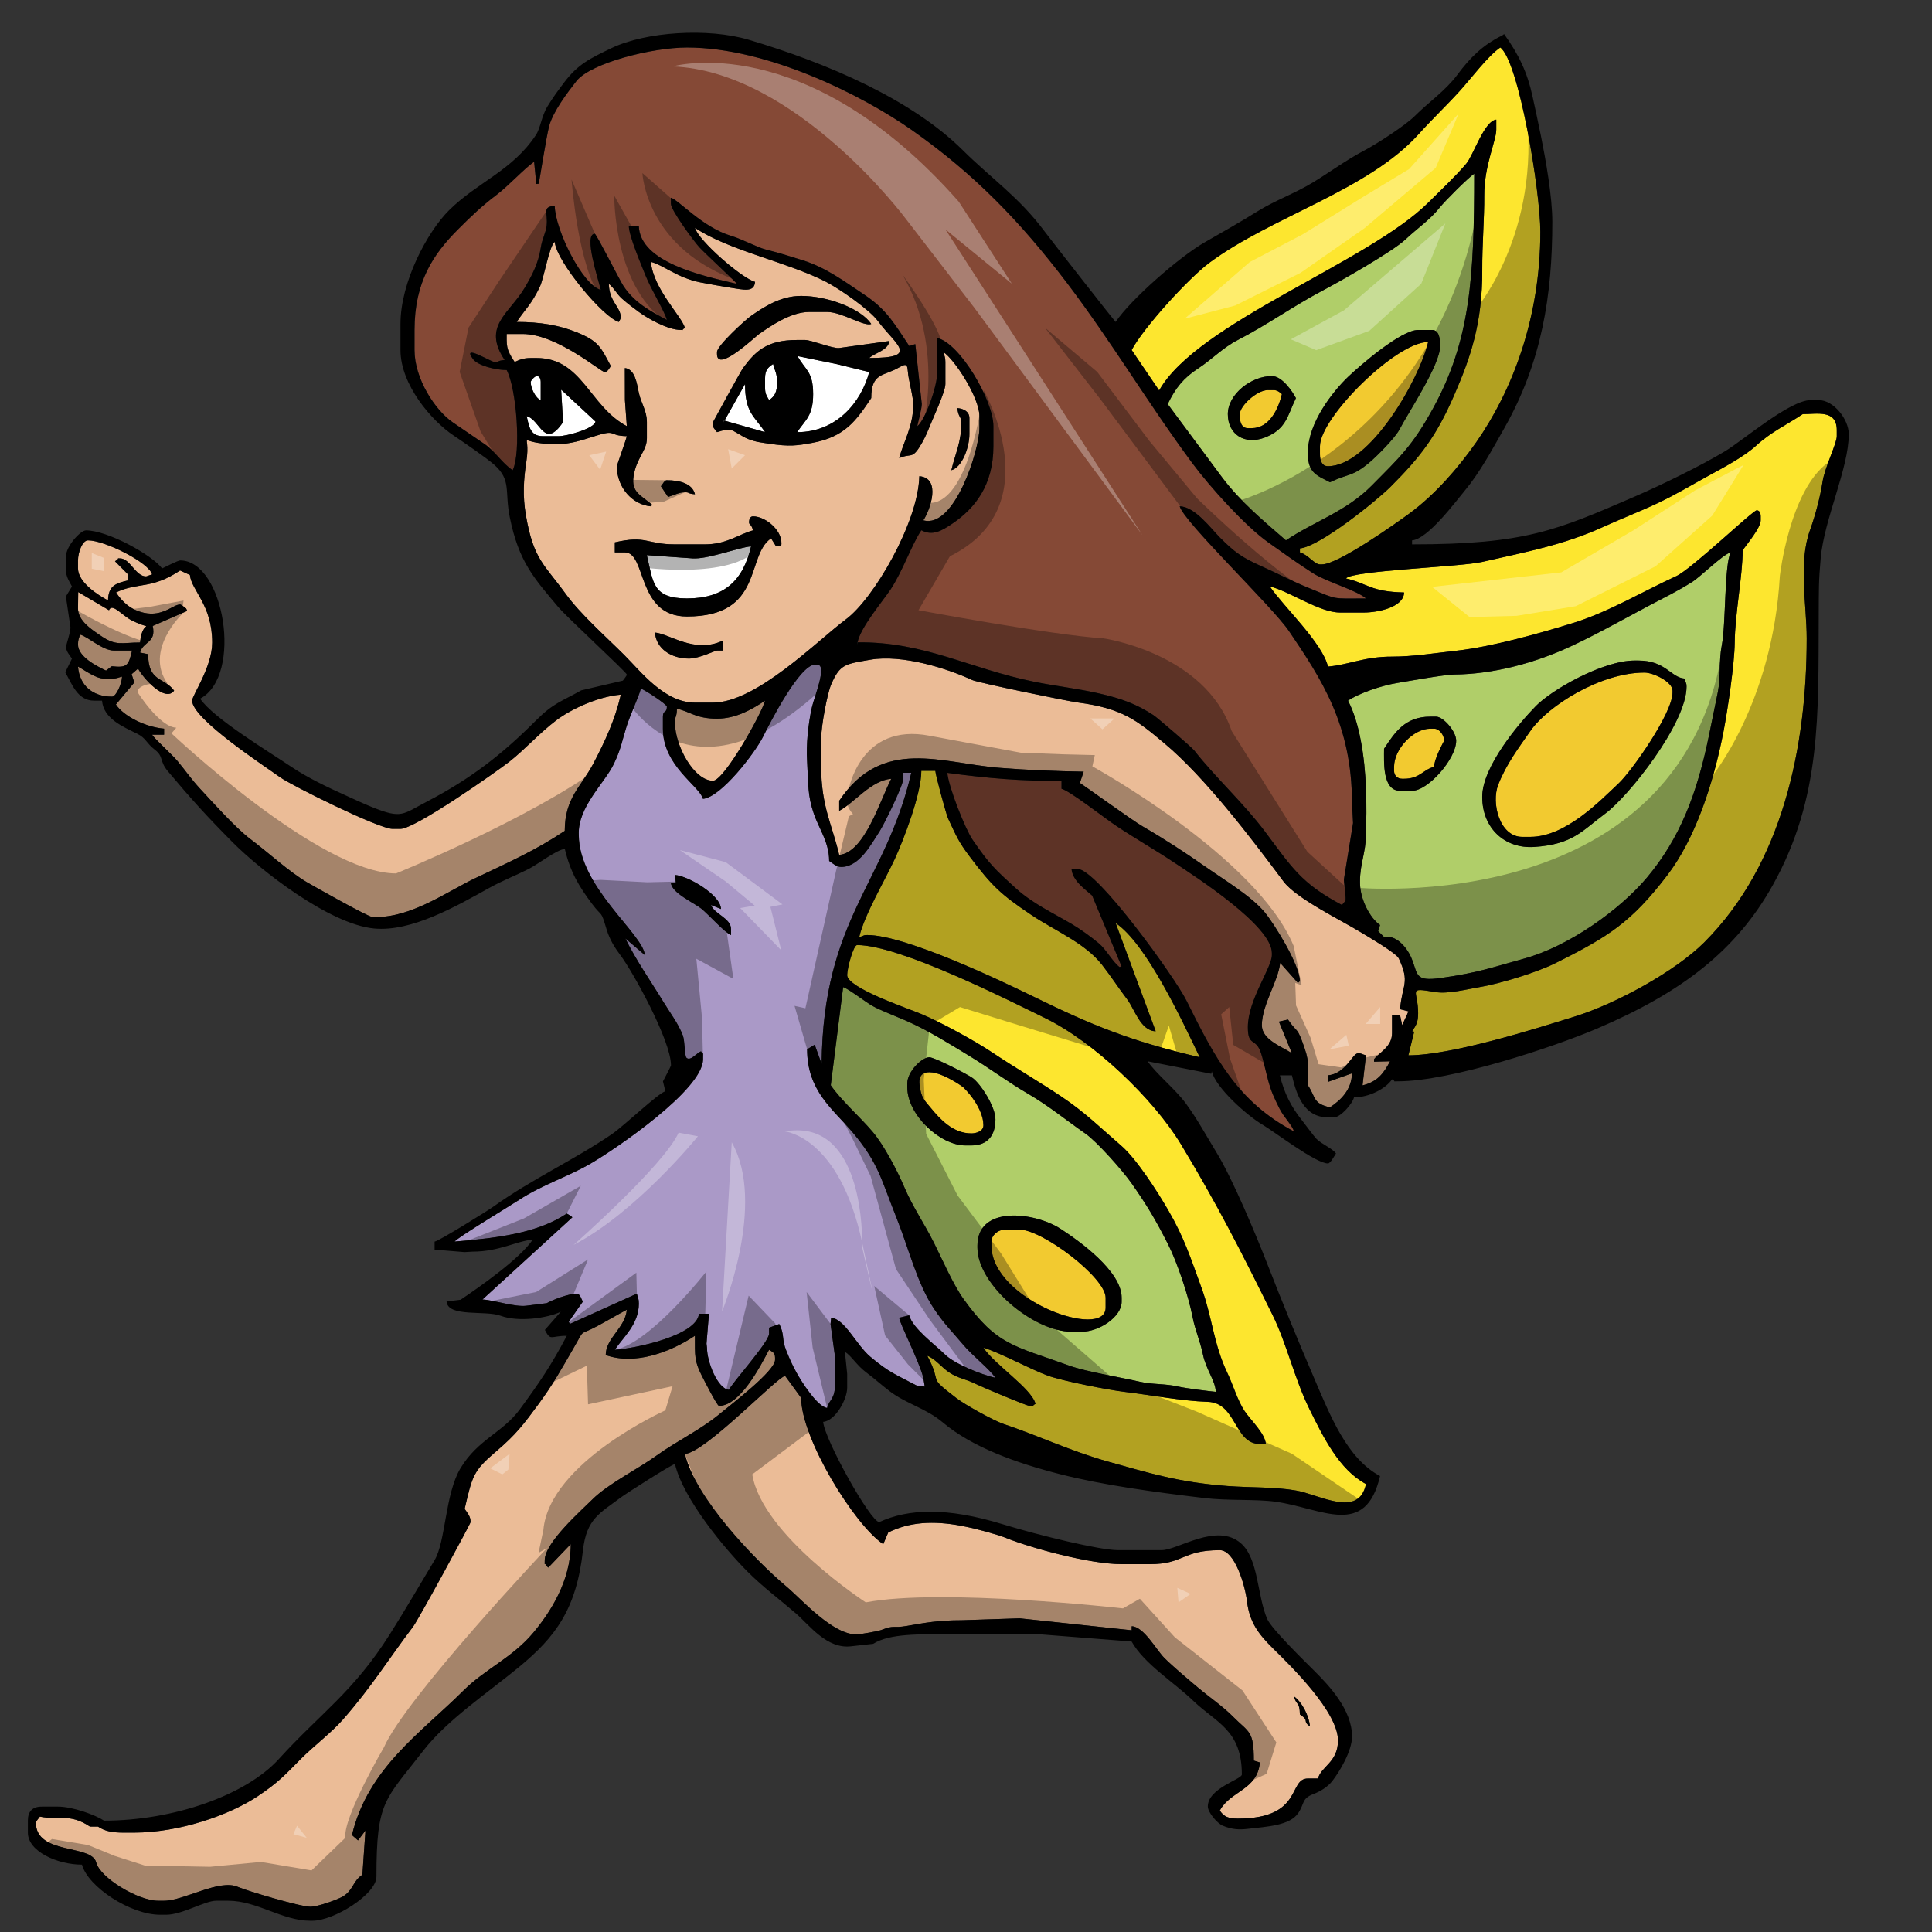 <?xml version="1.0" encoding="utf-8"?>
<!-- Generator: Adobe Illustrator 17.0.0, SVG Export Plug-In . SVG Version: 6.00 Build 0)  -->
<!DOCTYPE svg PUBLIC "-//W3C//DTD SVG 1.1//EN" "http://www.w3.org/Graphics/SVG/1.1/DTD/svg11.dtd">
<svg version="1.1" id="Layer_1" xmlns="http://www.w3.org/2000/svg" xmlns:xlink="http://www.w3.org/1999/xlink" x="0px" y="0px"
	 width="200px" height="200px" viewBox="0 0 200 200" style="enable-background:new 0 0 200 200;" xml:space="preserve">
<rect x="0" y="0" width="200" height="200" fill="#333333" stroke="none"/>
<path id="color6" style="fill:#854936;" d="M131.262,56.129c1.57,1.118,2.976,2.125,4.667,3.214c1.361,0.873,4.496,1.753,5.48,2.607
	c-3.627,0-2.832,0.17-5.806-1.038c-1.874-0.76-3.23-1.496-4.979-2.28c-2.047-0.918-2.794-1.443-4.304-2.955
	c-0.957-0.957-2.613-3.232-4.2-3.267c0.436,1.63,9.588,10.365,11.327,12.937c3.311,4.902,6.508,9.661,6.508,17.759l0.109,2.093
	l-0.938,5.79c-0.045,0.269,0.208,1.53,0.166,2.239l-0.374,0.455c-4.226-2.235-5.198-3.905-7.961-7.592
	c-2.204-2.941-5.09-5.551-7.343-8.42c-0.242-0.309-3.813-3.386-4.226-3.653c-1.746-1.134-3.244-1.696-5.639-2.242
	c-2.264-0.515-4.407-0.738-6.681-1.201c-6.717-1.361-11.344-4.157-18.296-4.081c0.32-1.574,2.594-4.243,3.406-5.455
	c1.244-1.862,2.181-4.629,3.198-6.15c1.164,0.626,2.127,0.049,3.23-0.699c2.3-1.56,4.229-3.95,4.229-8.001v-2.075
	c0-2.638-3.452-8.578-5.807-9.126v3.527c0,1.527-1.285,5.023-2.073,5.599c0.093-0.402,0.473-1.862,0.467-2.29l-0.671-6.203
	l-0.625,0.197c-1.514-2.259-2.293-3.742-4.646-5.309c-1.985-1.324-4.003-2.833-6.39-3.568c-1.514-0.469-2.118-0.682-3.855-1.122
	c-0.835-0.212-2.404-1.061-3.564-1.409c-2.955-0.883-5.42-3.725-6.223-3.94v0.622c0,0.671,2.432,3.957,2.952,4.511
	c0.661,0.702,3.744,3.567,3.89,3.784c-3.477-0.809-10.074-2.208-10.16-6.013h-1.037c0,1.037,1.289,4.03,1.721,5.123
	c0.593,1.492,1.979,3.717,2.22,4.624c-1.815-0.961-3.407-1.834-4.524-3.561c-0.394-0.614-2.78-5.357-2.94-5.357
	c-1.21,0,0.395,4.827,0.623,5.808c-1.893-0.505-4.715-6.187-4.771-8.71c-1.356,0.111-0.69,0.7-0.838,2.062
	c-0.082,0.757-0.459,1.322-0.608,2.294c-0.257,1.661-0.952,2.932-1.667,4.14c-1.594,2.69-4.426,3.949-2.068,7.473
	c-0.824,0.069-0.501,0.208-1.037,0.208c-0.388,0-3.494-1.972-2.229-0.29c0.471,0.631,2.257,1.121,3.475,1.121
	c1.024,1.937,1.509,8.519,0.62,10.37c-1.109-0.745-1.793-1.938-2.896-2.701c-1.099-0.762-2.227-1.51-3.326-2.272
	c-1.787-1.236-3.938-4.477-3.938-7.47V34.16c0-4.999,1.965-7.875,4.512-10.421c1.302-1.304,2.445-2.405,3.935-3.531
	c1.341-1.013,2.825-2.683,3.93-3.462l0.229,2.299l0.253-0.025c0.032-0.064,0.793-4.921,1.077-5.974
	c0.412-1.512,1.881-3.451,2.818-4.647c1.471-1.873,7.82-3.482,11.45-3.482c8.39,0,18.224,4.997,23.223,8.506
	c6.502,4.562,11.279,9.506,16.095,15.842c4.621,6.081,8.461,12.566,13.02,18.711C125.271,50.43,128.908,54.449,131.262,56.129z
	 M122.817,103.566c2.968,5.981,5.298,10.467,11.128,13.553c-0.172-0.646-1.037-1.436-1.521-2.417
	c-0.525-1.065-0.813-1.661-1.132-2.812c-0.246-0.896-0.556-2.398-0.836-3.104c-0.53-1.335-1.278-0.479-1.278-2.455
	c0-2.831,2.486-6.146,2.486-7.465V98.66c0-2.83-7.881-7.887-10.119-9.375c-2.006-1.333-3.935-2.424-5.971-3.776
	c-1.169-0.774-4.843-3.658-5.685-3.855c0-0.275,0-0.553,0-0.831c-4.103,0.06-7.747-0.268-11.82-0.817
	c0.125,1.476,1.87,5.839,2.609,6.918c1.74,2.535,2.301,3.051,4.496,5.046c1.71,1.553,3.763,2.5,5.825,3.716
	c0.901,0.532,1.993,1.334,2.779,1.99c0.709,0.593,1.424,1.923,2.125,2.437l0.198-0.083l-3.043-7.321
	c-0.7-0.631-2.028-1.513-2.133-2.756h0.623C113.552,89.953,121.652,101.221,122.817,103.566z"/>
<path id="color5" style="fill:#F2CA30;" d="M131.249,40.382h0.621c0.337,0,0.66,0.249,0.831,0.415
	c-0.367,1.573-1.316,3.526-3.112,3.526h-0.412c-0.64,0-0.83-0.608-0.83-1.244v-0.208C128.347,42.016,130.118,40.382,131.249,40.382z
	 M136.642,46.19v0.83c0,0.634,0.19,1.242,0.828,1.242c4.357,0,9.478-9.022,10.369-12.857
	C144.514,35.405,136.642,43.239,136.642,46.19z M144.313,79.373v0.416c0,0.485,0.345,0.828,0.83,0.828h0.208
	c1.623,0,1.927-0.926,3.11-1.243c0.02-0.902,1.037-2.676,1.037-2.696c0-0.53-0.45-1.244-1.037-1.244h-0.416
	C146.313,75.434,144.314,77.54,144.313,79.373z M158.432,75.658c-1.227,1.76-2.511,3.455-3.34,5.581
	c-0.735,1.881,0.136,5.395,2.491,5.395h0.831c3.646,0,7.172-3.681,9.166-5.559c1.303-1.228,5.559-7.224,5.559-9.375v-0.208
	c0-0.901-1.974-1.867-2.903-1.867C165.705,69.625,160.253,73.046,158.432,75.658z M95.174,112.064
	c0.003,0.072,0.008,0.147,0.018,0.229c0.163,1.319,0.45,1.538,1.163,2.397c0.934,1.133,2.274,2.639,4.202,2.639
	c0.491,0,1.245-0.216,1.245-0.831c0-0.237-0.033-0.497-0.096-0.771c-0.262-1.039-1.026-2.23-1.994-3.179
	c-0.7-0.518-1.872-1.204-2.852-1.47C95.934,110.869,95.147,111.021,95.174,112.064z M102.633,128.527v0.414
	c0,5.695,11.821,9.81,11.821,6.43v-1.034c0-2.092-6.556-7.052-8.918-7.052h-1.453C103.289,127.285,102.633,127.884,102.633,128.527z
	"/>
<path id="color4" style="fill:#AA99C7;" d="M85.625,145.746c0.269-1.002,0.832-0.796,0.832-2.696v-2.487l-0.48-3.517l0.064-0.633
	c1.416,0.118,2.606,2.823,4.051,4.034c1.992,1.672,2.599,1.818,4.866,3.018l0.772,0.073l-0.149-0.902
	c-0.382-1.636-2.477-5.679-2.491-6.223l1.028-0.25c0.363,1.356,2.659,3.017,3.688,4.038c0.976,0.97,3.718,2.08,5.238,2.434
	c-0.644-0.962-2.329-2.229-3.371-3.473c-1.124-1.341-1.926-2.097-2.975-3.663c-1.759-2.623-2.618-6.247-3.877-9.395
	c-1.636-4.084-1.864-5.689-4.575-8.903c-2.025-2.397-4.693-4.273-4.693-8.579l0.785-0.477l0.715,1.979
	C85.211,95.063,91.66,91.492,94.336,80h-0.831v0.62c0,0.696-2.019,4.782-2.448,5.433c-0.847,1.278-2.063,3.693-3.979,3.693
	c-0.49,0-0.923-0.406-1.244-0.622c0-1.932-1.037-3.304-1.574-4.853c-0.684-1.969-0.566-3.096-0.711-5.526
	c-0.101-1.614,0.099-3.739,0.496-5.514c0.246-1.102,1.646-4.432,0.545-4.432h-0.207c-1.598,0-4.648,5.968-5.392,7.467
	c-0.807,1.627-4.343,6.274-6.222,6.428c-0.359-1.341-4.146-3.403-4.146-7.257v-1.246c0-0.72,0.412-0.317,0.412-1.037
	c0-0.246-2.324-1.768-2.693-1.867c-0.239,0.896-1.104,2.709-1.481,3.91c-0.519,1.661-0.545,2.257-1.313,3.872
	c-0.949,2.004-3.764,4.469-3.633,7.358c0,5.387,6.66,10.253,6.842,12.443l-2.021-1.721c1.15,2.332,2.614,4.384,3.973,6.619
	c0.687,1.125,1.5,2.174,1.977,3.416c0.216,0.57,0.178,2.112,0.372,2.309c0.405,0.406,1.071-0.506,1.511-0.664
	c0.271,0.546,0.206-0.172,0.206,0.619v0.207c0,3.142-9.034,9.281-11.614,10.785c-2.371,1.383-5.029,2.201-7.426,3.772
	c-1.002,0.654-6.351,3.878-6.675,4.315c4.58-0.379,8.62-0.896,11.612-2.902l0.402,0.236l0.178,0.154l-9.306,8.51
	c1.177,0.045,3.321,0.809,4.577,0.64l2.068-0.258c0.545-0.309,2.224-0.985,3.115-0.985c0.338,0,0.485,0.568,0.623,0.831
	l-1.451,2.072l0.105,0.233l6.943-3.137c0.109,0.465,0.207,0.477,0.207,1.036c0,2.124-1.617,3.468-2.488,4.771
	c2.12-0.131,8.523-1.479,8.71-3.731h1.037l-0.257,3.104l0.051,0.416c0,1.453,1.105,4.262,2.281,4.358
	c0.222-0.615,4.146-4.935,4.146-5.806v-0.625l1.053-0.381c0.58,1.09,0.229,1.533,0.728,2.75c0.366,0.91,0.604,1.449,1.053,2.267
	C82.937,142.979,84.627,145.659,85.625,145.746z M75.674,96.174v0.621c-0.545-0.144-2.397-2.198-3.074-2.734
	c-0.784-0.618-3.059-1.617-3.146-2.659l0.51,0.028l-0.096-0.855c1.413,0.115,4.737,2.08,4.77,3.526l-1.035-0.417
	C73.943,94.634,75.674,95.046,75.674,96.174L75.674,96.174z"/>
<path id="color3" style="fill:#B0CE69;" d="M133.118,55.936c2.965-1.987,6.21-2.972,8.864-5.649c2.908-2.938,4.218-4.11,6.343-7.969
	c3.903-7.094,4.285-13.656,4.285-24.335c-0.627,0.418-3.04,2.828-3.562,3.489c-1.024,1.299-2.333,2.163-3.541,3.304
	c-1.317,1.245-6.695,4.305-8.591,5.304c-3.012,1.589-5.846,3.614-8.778,5.117c-1.569,0.806-2.659,1.998-4.106,2.943
	c-1.513,0.989-2.359,2.036-3.151,3.693c0.001,0.002,5.093,6.873,5.655,7.618C128.436,51.962,130.794,53.92,133.118,55.936z
	 M135.398,47.021v-0.209c0-3.029,2.567-6.293,4.193-7.835c1.169-1.108,5.425-4.818,7.211-4.818h1.452c0.729,0,0.83,0.921,0.83,1.661
	c0,1.959-3.328,6.933-4.214,8.645c-0.452,0.872-2.34,2.764-3.06,3.371c-1.858,1.567-2.139,1.13-4.134,2.087
	C136.407,49.25,135.397,48.992,135.398,47.021L135.398,47.021z M127.105,42.872c0-2.057,2.41-3.942,4.559-3.942
	c1.038,0,2.095,1.537,2.49,2.282c-0.896,1.864-0.991,3.205-3.189,4.071C128.865,46.106,127.105,44.984,127.105,42.872z
	 M141.404,81.664c0.075,2.174,0.038,2.917,0.004,4.757c-0.033,1.879-0.62,2.997-0.62,4.775v0.206c0,1.706,1.066,3.68,2.074,4.356
	l-0.196,0.626l0.611,0.618c1.185-0.251,2.321,0.975,2.824,2.154c0.723,1.691,0.267,2.478,3.057,2.084
	c3.943-0.557,5.311-1.101,8.595-1.999c4.647-1.265,9.948-5.065,12.747-8.404c3.386-4.038,5.162-8.583,6.419-14.735
	c0.265-1.289,0.612-2.982,0.915-4.477c0.282-1.4,0.097-3.269,0.399-4.785c0.441-2.224,0.257-8.276,0.92-9.658
	c-0.809,0.215-3.089,2.498-3.987,3.063c-1.588,0.996-2.706,1.521-4.417,2.426c-2.85,1.509-6.26,3.444-9.047,4.643
	c-2.989,1.283-7.018,2.476-11.177,2.511c-0.959,0.007-4.685,0.672-5.955,0.887c-1.59,0.268-3.871,1.044-5.026,1.817
	C140.726,74.76,141.286,78.32,141.404,81.664z M153.438,82.484c0-3.132,3.825-7.629,5.545-9.388
	c1.679-1.718,6.968-4.716,10.215-4.716h0.416c2.82,0,3.34,1.75,4.768,1.866c0.134,0.557,0.208,0.392,0.208,0.831
	c0,3.804-5.986,11.351-8.42,13.149c-2.429,1.797-3.331,3.177-7.345,3.449C155.817,87.878,153.439,85.785,153.438,82.484z
	 M143.277,77.507c1.071-1.599,2.117-3.319,4.769-3.319h0.623c0.729,0,2.074,1.503,2.074,2.489c0,1.875-2.905,5.185-4.563,5.185
	h-1.243C143.089,81.862,143.277,78.893,143.277,77.507z M90.316,104.131c-0.667-0.37-2.525-1.811-3.034-1.943L86,112.344
	c1.127,1.629,3.016,3.256,4.342,4.828c1.123,1.329,2.504,3.913,3.25,5.67c0.917,2.154,2.074,3.78,3.095,5.821
	c0.91,1.819,1.984,4.319,3.078,5.839c3.454,4.793,5.124,4.771,10.956,6.882c1.676,0.604,5.365,1.21,7.264,1.652
	c1.304,0.304,2.63,0.183,4.046,0.514c0.711,0.165,3.205,0.479,3.825,0.533c-0.026-1.135-0.992-2.263-1.327-3.858
	c-0.321-1.522-0.803-2.492-1.076-3.9c-0.422-2.201-1.618-5.698-2.503-7.452c-1.323-2.625-2.231-4.121-3.798-6.362
	c-0.914-1.307-3.579-4.318-4.792-5.164c-2.06-1.433-3.738-2.839-6.001-4.16c-2.036-1.188-3.99-2.658-6.048-3.903
	c-2.037-1.235-4.285-2.653-6.532-3.632C92.82,105.232,91.17,104.604,90.316,104.131z M101.183,128.941
	c0-4.198,5.93-3.463,8.588-1.744c1.938,1.255,6.342,4.391,6.342,7.14v0.415c0,1.585-2.347,3.109-4.147,3.109h-1.038
	c-3.935,0-9.744-4.85-9.744-8.711V128.941z M93.923,112.559v-0.414c0-1.195,1.496-2.696,2.281-2.696
	c0.536,0,3.944,1.755,4.485,2.151c0.854,0.627,2.357,2.971,2.357,4.278c0,1.633-0.79,2.696-2.489,2.696h-0.621
	C97.32,118.574,93.922,115.412,93.923,112.559L93.923,112.559z"/>
<path id="color2" style="fill:#FDE62F;" d="M136.846,58.426h-0.207c-0.573,0-1.233-1.019-2.074-1.243v-0.415
	c2.05-0.17,7.973-4.967,9.384-6.378c3.078-3.08,4.712-5.188,6.555-9.414c1.688-3.872,2.96-7.463,2.935-13.035
	c-0.013-2.667,0.224-5.373,0.207-7.676c-0.022-3.091,1.245-5.697,1.245-6.843v-1.04c-1.249,0.136-2.361,3.682-3.109,4.565
	c-1.178,1.389-2.56,2.66-3.89,3.991c-6.219,6.225-23.979,12.469-27.9,19.485l-2.843-4.188c1.219-2.304,5.878-7.43,8.072-9.055
	c6.441-4.767,16.406-7.485,21.634-13.292c1.408-1.568,2.795-2.865,4.249-4.464c1.141-1.255,2.945-3.664,4.203-4.507
	c1.914,1.405,4.146,14.858,4.146,19.08c0,8.973-2.929,16.473-6.632,21.781c-1.855,2.657-4.283,5.443-6.925,7.382
	C144.509,54.179,138.522,58.425,136.846,58.426z M146.392,106.803l-0.6,2.444c4.523-0.006,13.203-2.774,17.142-3.989
	c4.382-1.351,10.511-4.73,13.469-7.683c8.144-8.126,10.627-20.286,10.627-31.475c0-3.55-0.896-7.835,0.354-11.258
	c0.516-1.419,1.048-3.407,1.281-4.942c0.241-1.559,1.477-3.968,1.477-4.747V44.53c0-2.157-2.063-1.658-3.525-1.658
	c-1.756,1.175-3.218,1.798-4.824,3.264c-1.257,1.148-3.375,2.266-4.958,3.13c-1.865,1.016-3.202,1.858-5.257,2.829
	c-1.943,0.917-3.66,1.559-5.631,2.457c-4.055,1.851-7.906,2.571-12.553,3.624c-2.261,0.512-13.462,0.891-14.058,1.703
	c2.29,0.536,2.542,1.375,6.015,1.453c-0.035,1.548-2.756,2.075-4.147,2.075h-2.489c-2.138,0-5.278-2.237-7.258-2.698
	c1.355,2.024,5.442,5.838,6.014,8.296c2.151-0.179,3.768-1.041,6.643-1.031c2.136,0.005,4.582-0.386,6.646-0.612
	c3.723-0.407,8.918-1.881,12.226-2.914c3.582-1.123,7.151-3.263,10.54-4.808c1.552-0.707,7.939-6.812,8.326-6.812
	c0.29,0,0.415,0.281,0.415,0.621v0.415c0,0.782-1.412,2.431-1.867,3.111c0,2.64-0.796,6.544-0.823,9.547
	c-0.019,2.186-0.732,6.999-1.16,9.21c-1.079,5.561-2.982,11.172-5.84,14.9c-3.68,4.801-6.009,6.319-11.631,9.106
	c-1.819,0.903-5.584,2.082-7.903,2.468c-1.157,0.188-3.12,0.707-4.449,0.489c-2.979-0.487-1.789-0.239-1.789,2.188
	c0,0.992-0.235,1.289-0.622,1.867L146.392,106.803z M107.025,103.189c5.951,2.912,9.947,4.576,17.173,6.259
	c-1.867-3.893-5.533-11.769-8.707-13.895l4.146,11.2c-1.566-0.035-2.189-2.299-2.938-3.284c-0.931-1.226-1.662-2.371-2.621-3.599
	c-1.77-2.261-4.898-3.535-7.298-5.145c-3.188-2.142-4.084-2.996-6.393-6.052c-1.174-1.558-1.379-2.113-2.253-3.969
	c-0.165-0.354-1.299-4.497-1.307-4.914h-1.452c0,2.444-1.882,7.238-2.729,9.091c-1.009,2.202-3.157,5.792-3.7,8.122
	c0.588-0.138,0.354-0.208,0.83-0.208C93.754,96.795,103.833,101.627,107.025,103.189z M98.231,142.055
	c-0.781-0.525-1.431-1.412-2.238-1.703c1.665,3.148-0.166,1.942,3.053,4.412c0.858,0.657,3.806,2.299,4.825,2.641
	c3.698,1.242,7.013,2.836,10.83,3.898c4.193,1.164,7.265,2.15,12.397,2.53c2.358,0.177,4.806,0.081,7.014,0.454
	c2.502,0.421,6.536,2.929,7.296-0.662c-2.764-1.462-4.434-4.873-5.879-7.808c-1.516-3.082-2.332-6.731-3.792-9.688
	c-3.28-6.643-5.781-11.547-9.488-17.682c-2.856-4.723-9.024-10.609-14.093-13.075c-3.674-1.788-14.988-7.54-19.419-7.54
	c-0.416,0-1.039,2.453-1.039,3.111c0,1.313,6.128,3.386,7.613,4.002c2.016,0.83,5.63,2.815,7.403,4.003
	c2.4,1.607,4.688,2.919,7.091,4.521c2.548,1.699,4.086,3.258,6.27,5.139c1.563,1.346,3.756,4.754,4.891,6.725
	c1.656,2.873,2.248,4.795,3.416,7.991c1.082,2.963,1.275,5.883,2.654,8.753c0.606,1.263,1.075,2.906,1.805,3.998
	c0.635,0.947,2.108,2.299,2.2,3.402h-0.622c-2.673,0-2.392-4.265-5.386-4.359c-2.729-0.09-5.963-0.717-8.522-1.02
	c-1.839-0.217-6.546-1.146-8.05-1.695c-1.811-0.659-5.15-2.481-6.658-2.885c1.193,1.784,4.959,4.191,5.393,5.811
	c-0.548,0.27,0.17,0.207-0.624,0.207c-0.296,0-5.06-2.014-5.596-2.285C99.916,142.718,99.233,142.727,98.231,142.055z"/>
<path id="color1" style="fill:#EBBC97;" d="M12.424,57.804c-0.465,0,0.099-0.079-0.521,0.299l1.351,1.36v0.621
	c-1.266,0.296-2.039,0.541-2.071,2.073c-1.028-0.542-3.109-1.873-3.109-3.317v-0.829c0-0.812,0.445-2.074,1.034-2.074
	c1.749,0,6.307,2.291,6.637,3.526c-0.242,0.064-0.566,0.206-0.623,0.206C14.023,59.669,13.474,57.804,12.424,57.804z M8.096,61.286
	l-0.021,1.703c0,1.296,1.456,2.206,2.356,2.824c1.606,1.099,2.12,0.699,4.069,0.699c0.221-2.642,1.713-1.039-0.834-2.274
	c-0.985-0.477-2.065-1.884-2.383-1.069L8.096,61.286z M8.277,65.686c-0.105,0.464-0.205,0.475-0.205,1.035
	c0,1.272,1.948,2.24,2.901,2.697l0.597-0.445c1.568,0.16,1.727-0.03,2.1-1.628h-1.867C10.611,67.345,9.121,65.911,8.277,65.686z
	 M11.598,70.246h-0.832c-0.853,0-2.031-0.892-2.692-1.243c0.156,1.928,1.479,3.112,3.524,3.112c0.416,0,1.017-1.319,1.035-2.075
	C12.168,70.148,12.156,70.247,11.598,70.246L11.598,70.246z M57.633,45.983c1.422,0,2.742-0.454,3.777-0.785
	c2.559-0.822,1.418-0.09,3.48-0.044c-0.107,0.47-1.034,3.017-1.034,3.111c0,2.216,1.625,3.99,3.524,4.149l0.144-0.153
	c-1.19-1.014-2.188-1.296-1.938-2.943c0.299-1.954,1.379-2.621,1.379-3.956v-1.66c0-1.203-0.61-1.955-0.846-3.095
	c-0.191-0.918-0.379-2.39-1.436-2.505l0.009,3.317l0.197,2.697c-3.869-2.048-4.624-7.052-9.331-7.052h-0.62
	c-0.754,0-1.157,0.175-1.662,0.415c-0.441-0.662-0.827-1.157-0.827-2.281v-0.623h1.658c3.568,0,8.077,3.942,8.501,3.942
	c0.286,0,0.496-0.435,0.624-0.623c-1.066-2.012-1.292-2.589-3.55-3.501c-1.778-0.717-3.722-1.063-6.197-1.063
	c0.937-1.395,1.503-1.782,2.39-3.624c0.444-0.92,0.975-4.248,1.551-4.67c0.172,2.061,5.063,7.875,6.636,8.293
	c0.003-0.002,0.208-0.386,0.208-0.415c0-1.178-1.201-1.615-1.244-3.525c0.523,0.383,0.76,0.992,1.37,1.534
	c0.61,0.542,1.133,0.92,1.739,1.371c0.848,0.627,2.967,1.865,4.355,1.865c0.467,0-0.099,0.081,0.413-0.206
	c-0.319-1.208-3.291-4.061-3.522-6.845c1.365,0.364,2.718,1.647,5.129,2.127c0.701,0.141,2.379,0.435,2.998,0.53
	c1.5,0.231,2.561,0.539,2.656-0.585c-1.381-0.369-5.871-4.285-6.224-5.598c3.53,2.362,9.437,3.502,13.515,5.565
	c1.407,0.715,4.549,2.897,5.439,4.1c1.845,2.481,4.404,3.815-0.912,3.815c0.648-0.564,1.956-0.791,2.091-1.758l-5.198,0.723
	c-0.598,0.093-2.916-0.83-3.527-0.83h-0.827c-3.108,0-4.288,1.128-5.603,2.903c-0.238,0.323-3.108,5.599-3.108,5.6v0.204
	c0,0.467,0.162,0.457,0.415,0.831c0.465-0.108,0.475-0.208,1.035-0.208h0.416c0.248,0,1.106,0.652,1.775,0.919
	c0.797,0.32,1.413,0.371,2.209,0.49c2.076,0.314,2.831,0.197,4.391-0.083c3.418-0.613,4.591-2.328,6.14-4.643
	c0-2.666,1.299-2.244,2.871-3.168c1.084-0.638,0.795-0.023,1.021,1.144c0.125,0.652,0.463,2.113,0.463,2.646
	c0,2.373-1.086,4.031-1.454,5.6c1.098-0.525,1.292,0.091,2.043-1.071c0.427-0.657,0.768-1.365,1.043-2.066
	c0.35-0.894,1.687-3.718,1.687-4.536v-2.282c0-0.561-0.099-0.571-0.208-1.037c1.191,0.798,3.733,4.73,3.733,6.637v1.244
	c0,2.265-2.587,10.452-5.806,9.541c0.693-1.038,1.898-4.371-0.415-4.564c-0.108,4.778-4.731,12.693-7.592,14.81
	c-2.923,2.166-9.263,8.628-13.768,8.628H71.94c-3.158,0-5.574-3.192-7.31-4.925c-1.916-1.917-4.531-4.213-6.086-6.358
	c-2.239-3.084-3.31-3.531-4.108-8.13c-0.34-1.98-0.238-3.688,0.048-5.524C55.023,44.323,53.141,45.981,57.633,45.983z
	 M74.224,36.648c0,1.991,3.934-1.775,4.358-2.069c1.17-0.823,3.297-2.285,5.178-2.285h1.867c1.535,0,3.819,1.55,4.563,1.242
	c-1.066-1.591-4.499-2.902-7.255-2.902c-2.16,0-3.903,1.177-5.19,2.069c-0.584,0.405-3.521,3.088-3.521,3.738V36.648z
	 M100.353,44.944v-1.658c0-0.667-0.578-0.982-1.245-1.036c0.077,0.912,0.415,0.907,0.415,1.45c0,2.102-0.622,3.189-1.038,4.978
	C99.612,48.376,100.353,46.29,100.353,44.944z M69.037,49.714c-0.259,0-0.412,0.384-0.619,0.623l0.739,1.103
	c0.673-0.201,1.144-0.48,1.746-0.48c0.537,0,0.216,0.139,1.037,0.207C71.682,50.05,70.342,49.714,69.037,49.714z M71.319,68.173
	c1.058,0,2.711-0.829,2.904-0.829h0.62v-1.037c-2.926,1.406-5.527-0.702-7.049-0.827C67.936,67.182,69.516,68.174,71.319,68.173z
	 M63.646,57.182h1.038c2.273,0,1.186,6.636,6.429,6.636c7.982,0,6.068-6.319,8.709-8.089l0.497,0.795l0.54,0.036
	c0.319-1.511-1.56-3.111-2.905-3.111c-0.287,0-0.41,0.283-0.41,0.622c0,0.281,0.223,0.117,0.41,0.829
	c-1.453,0.39-2.716,1.452-4.975,1.452h-3.109c-2.976,0-2.938-0.973-6.224-0.207V57.182z M74.224,74.396
	c-2.147,0-2.753-0.713-4.149-1.037c-0.019,0.958-0.205,0.695-0.205,1.45c0,2.399,1.985,6.015,3.939,6.015
	c1.143,0,5.021-6.904,5.391-8.295C77.965,73.355,76.254,74.396,74.224,74.396z M61.431,79.026c1.167-2.231,2.212-4.428,2.838-7.119
	c-2.349,0.195-5.161,1.504-6.677,2.653c-1.748,1.321-3.303,3.068-4.85,4.277c-1.43,1.114-9.77,6.967-11.283,6.967h-0.832
	c-1.396,0-10.453-4.489-11.65-5.355c-1.662-1.202-9.086-6.037-9.086-7.919c0-0.556,2.076-3.489,2.076-6.017
	c0-3.913-2.144-5.368-2.31-6.995l-1.014-0.462c-2.974,1.984-4.362,1.185-6.632,2.274c0.662,0.988,1.504,1.797,2.882,2.104
	c1.964,0.437,3.022-0.861,3.753-0.861c0.109,0,0.456,0.3,0.622,0.417l0.11,0.251l-3.571,1.558c0.389,1.799-0.99,1.558-1.31,2.754
	l0.84,0.17c-0.008,2.9,1.658,2.365,2.687,3.77c-0.914,1.264-3.209-1.289-3.733-2.281l-0.666,0.577l0.277,0.865l-1.906,2.276
	c0.832,1.234,3.077,2.342,4.99,2.503v0.622h-1.244c0.356,0.531,2.035,2.011,2.648,2.746c0.885,1.062,1.363,1.81,2.328,2.854
	c1.307,1.413,3.72,4.097,5.182,5.19c1.793,1.34,4.003,3.386,5.881,4.489c0.738,0.435,6.35,3.596,6.771,3.596h0.414
	c3.72,0,7.344-2.648,10.27-4.04c3.447-1.636,6.234-2.876,9.227-4.878C58.463,82.58,60.185,81.412,61.431,79.026z M133.738,109.033
	l-1.343-3.274l0.937-0.216c1.054,1.55,0.904,0.59,1.729,2.996c0.542,1.584,0.335,2.305,0.335,3.813
	c0.848,1.265,0.48,1.862,2.28,2.281c1.081-0.724,2.242-1.773,2.282-3.525l-2.471,0.879l-0.019-0.672
	c1.843-0.154,2.54-2.28,3.111-2.28c0.438,0,0.274,0.073,0.83,0.207l-0.361,3.116c1.535-0.377,2.173-1.215,2.851-2.496l-1.657,0.043
	l-0.002-0.25c0.51-0.693,1.865-1.284,1.865-2.695v-1.866h0.831l0.215,1.034l0.66-1.434l-0.875-0.223
	c0.217-2.609,1.061-2.697-0.135-5.26c-0.25-0.536-3.2-2.262-3.932-2.704c-2.17-1.32-6.693-3.509-8.007-5.267
	c-3.341-4.489-8.105-10.75-12.285-14.259c-2.859-2.401-4.367-3.651-9.013-4.262c-1.057-0.139-10.345-2.051-10.94-2.329
	c-2.545-1.192-7.232-2.672-10.523-2.098c-2.603,0.458-3.144,0.436-4.063,2.574c-0.396,0.921-1.031,4.27-1.031,5.605v2.903
	c0,4.084,1.139,6.01,1.867,9.126c2.639-0.22,4.262-5.75,5.392-7.883c-2.111,0.176-3.781,2.466-5.392,3.32v-1.038
	c4.469-6.677,10.603-3.881,16.594-3.412c2.974,0.235,5.861,0.345,8.713,0.395c-0.131,0.388-0.263,0.78-0.392,1.167
	c0.068,0.011,5.453,3.897,6.464,4.48c2.321,1.344,4.459,2.74,6.566,4.218c1.815,1.277,4.708,3.01,6.097,4.685
	c0.966,1.165,3.611,5.377,3.651,7.133l-0.204,0.183l-1.841-2.073c-0.184,1.863-1.895,4.361-1.895,6.452
	C130.627,107.645,132.69,108.329,133.738,109.033z M4.133,188.055c-0.131,0.188-0.418,0.495-0.418,0.621
	c0,3.365,5.767,2.223,6.244,4.126c0.396,1.584,4.33,3.964,6.406,3.964h0.622c2.077,0,5.705-2.287,7.64-1.431
	c0.893,0.392,6.43,2.051,7.5,2.051c0.787,0,2.785-0.731,3.319-1.034c1.14-0.649,1.034-1.59,2.07-2.283l0.317-4.569l-0.772,1.017
	l-0.625-0.55c1.653-6.95,7.175-10.608,11.504-14.925c2.276-2.273,5.091-3.43,7.258-6.016c1.794-2.14,3.886-5.411,3.886-9.178
	l-2.328,2.426l-0.159-0.146c-0.269-0.547-0.206,0.169-0.206-0.623c0-1.825,3.816-5.169,4.922-6.276
	c1.634-1.631,4.654-3.109,6.65-4.547c2.179-1.565,4.623-2.686,6.73-4.468c1.005-0.847,5.542-4.274,5.542-5.448v-0.207
	c0-0.555-0.298-0.613-0.621-0.83c-0.868,1.641-2.985,5.808-5.184,5.808c-0.196,0-1.611-2.786-1.804-3.173
	c-0.744-1.48-0.688-1.984-0.688-4.086c-2.544,1.705-6.238,3.078-9.232,1.996c0-1.771,2.027-2.808,2.183-4.693
	c-1.085,0.574-2.015,1.135-3.068,1.699c-2.026,1.085-1.19,0.117-2.464,2.309c-1.333,2.301-2.088,3.686-3.592,5.739
	c-1.545,2.108-2.372,3.196-4.409,4.924c-2.365,2.01-2.454,2.507-3.255,5.948c0.277,0.417,0.615,0.75,0.615,1.365
	c0,0.16-5.4,10.102-5.961,10.84c-2.629,3.478-4.289,6.214-7.228,9.57c-1.25,1.428-3.045,2.758-4.39,4.116
	c-1.727,1.745-2.338,2.431-4.447,3.847c-2.866,1.922-8.064,3.775-12.814,3.775H12.84c-1.213,0-1.967-0.135-2.694-0.623H9.314
	C7.203,187.675,6.032,188.456,4.133,188.055z M82.934,144.707c0,4.178,5.48,13.118,8.5,15.141l0.515-1.207
	c2.161-1.08,4.63-1.252,7.622-0.682c1.643,0.314,3.797,0.932,4.542,1.236c2.497,1.02,8.66,2.725,11.999,2.725h2.903
	c3.563,0,3.34-1.449,7.259-1.449c1.575,0,2.63,3.731,2.807,5.25c0.26,2.206,1.19,3.438,2.741,4.963
	c1.791,1.76,6.687,6.515,6.687,9.488c0,2.264-1.735,2.673-2.072,3.939h-1.038c-2.091,0-0.459,4.149-7.259,4.149
	c-1.013,0-1.455-0.219-1.864-0.831c1.076-2.037,3.909-2.128,4.145-4.976l-0.626-0.196c0.004-3.124-0.498-2.884-2.122-4.521
	c-1.087-1.102-2.418-1.995-3.627-3.01c-0.985-0.83-2.665-2.238-3.527-3.108c-0.823-0.832-2.125-3.241-3.368-3.269v0.416
	l-11.594-1.236l-6.032,0.199c-2.408,0-3.783,0.265-5.636,0.586c-1.563,0.271-1.204-0.135-2.682,0.429
	c-0.33,0.126-2.078,0.43-2.474,0.448c-2.472,0.099-5.724-3.605-7.304-4.938c-3.279-2.758-9.461-9.178-10.524-13.742
	c2.14-0.176,9.437-7.869,10.368-8.086L82.934,144.707z M134.566,177.477c1.07,0.715,0.187,0.619,1.037,1.244
	c-0.096-1.16-0.873-2.589-1.659-3.113C134.2,176.568,134.536,176.115,134.566,177.477z"/>
<path id="fill" style="fill:#FFFFFF;" d="M71.94,57.804c1.595,0,4.547-1.14,5.808-1.244c-0.822,3.539-2.779,5.391-6.636,5.391
	c-3.622,0-3.487-1.731-4.153-4.484l4.776,0.337H71.94z M79.199,39.137v1.037c0,0.633,0.2,0.838,0.415,1.246
	c0.61-0.41,0.829-0.854,0.829-1.867c0-0.874-0.208-1.088-0.413-1.868C79.526,38.022,79.199,38.294,79.199,39.137z M55.559,38.929
	c0.291,0,0.416,0.283,0.416,0.624v1.867c-0.531-0.193-1.036-1.231-1.036-1.867C54.938,39.376,55.383,38.929,55.559,38.929z
	 M74.998,43.543l2.129-3.783c0,2.965,0.936,3.277,2.072,4.977L74.998,43.543z M86.703,37.71l3.279,0.806
	c-0.836,3.128-3.377,6.221-7.463,6.221c0.859-1.284,1.656-1.685,1.656-3.94c0-2.365-0.814-2.473-1.617-3.936L86.703,37.71z
	 M61.643,43.638c-0.094,0.725-2.962,1.514-3.803,1.514h-1.658c-1.31,0-1.422-1.043-1.66-2.073c1.436,0.381,1.802,3.507,3.766,0.622
	l-0.197-3.364L61.643,43.638z"/>
<path id="outline" d="M96.862,111.08c-0.929-0.211-1.715-0.059-1.688,0.982C95.133,110.963,95.904,110.82,96.862,111.08z
	 M4.342,187.021H6c1.533,0,3.896,0.869,4.768,1.453c7.179,0,14.677-2.621,18.094-6.377c4.37-4.806,7.733-6.945,11.516-12.955
	c1.631-2.586,3.037-5.012,4.608-7.631c1.163-1.941,1.077-6.863,2.694-9.539c1.809-2.986,4.354-3.652,6.144-6.096
	c2.021-2.757,3.201-4.477,4.849-7.593c-1.707,0-1.644,0.586-2.269-0.611l1.646-1.879c-1.394,0.669-4.401,1.093-6.219,0.415
	c-1.587-0.591-5.462,0.182-5.604-1.479l1.456-0.181c2.086-1.399,6.162-4.278,7.466-6.223c-1.669,0.14-3.474,1.243-6.222,1.243
	l-0.834,0.05l-3.104-0.257v-0.83c0.409-0.033,5.412-3.139,6.108-3.637c3.941-2.822,8.281-4.791,12.226-7.476
	c1.267-0.862,4.817-4.258,5.554-4.452l-0.248-1.027c0.106-0.207,0.83-1.566,0.83-1.659c0-2.575-3.978-9.732-5.218-11.374
	c-0.598-0.791-1.132-1.644-1.448-2.699c-0.635-2.103-0.393-1.156-1.507-2.643c-1.308-1.745-2.255-3.271-2.817-5.684
	c-0.825,0.07-2.83,1.613-3.736,2.072c-1.301,0.658-2.754,1.226-4.063,1.954c-3.47,1.929-8.082,4.577-11.936,4.213
	c-4.66-0.438-11.857-6.111-14.639-8.912c-2.668-2.689-4.284-4.467-6.726-7.378c-0.892-1.067-0.407-1.496-1.323-2.203
	c-0.914-0.703-0.914-1.212-1.852-1.674c-1.455-0.723-3.477-1.545-3.633-3.42H9.732c-1.717,0-2.288-1.743-2.977-2.937l0.694-1.419
	c-0.215-0.323-0.622-0.754-0.622-1.244c0-0.062,0.532-1.695,0.459-2.044L6.82,61.743l0.63-1.032
	c-0.243-0.459-0.622-1.011-0.622-1.659v-1.451c0-1.05,1.494-2.699,2.073-2.699c2.253,0,6.873,2.566,7.879,3.941
	c0.309-0.148,1.649-0.829,1.868-0.829c4.563,0,6.539,11.947,2.072,14.312c1.357,2.025,7.138,5.502,9.496,7.093
	c1.555,1.047,3.688,2.078,5.436,2.862c0.973,0.434,1.846,0.861,2.873,1.273c3.091,1.245,3.124,0.752,5.695-0.586
	c4.453-2.323,7.697-4.812,11.289-8.413c1.785-1.79,2.635-1.943,4.656-3.089l4.313-1.008c0.113-0.167,0.412-0.512,0.412-0.622
	c0-0.223-6.213-5.938-7.104-7c-2.5-2.976-4.082-4.665-5.016-9.294c-0.548-2.722,0.193-3.837-1.614-5.436
	c-0.794-0.701-3.235-2.374-4.222-3.036c-2.271-1.521-5.477-5.256-5.477-8.833v-2.699c0-4.348,2.778-9.535,5.025-11.768
	c2.945-2.924,6.557-4.098,8.998-7.803c0.486-0.737,0.555-1.912,1.193-2.954c0.594-0.97,1.041-1.565,1.701-2.446
	c1.442-1.92,2.685-2.507,4.92-3.584c3.553-1.706,10-2.119,14.213-0.867c8.166,2.425,16.851,6.162,22.163,11.435
	c2.944,2.92,5.816,4.854,8.434,8.366c0.647,0.872,7.298,9.358,7.383,9.414c1.566-2.34,6.626-6.755,9.19-8.228
	c1.77-1.017,3.766-2.141,5.489-3.22c1.798-1.127,3.83-1.835,5.727-2.985c1.828-1.109,3.443-2.326,5.372-3.338
	c1.303-0.684,4.242-2.603,5.175-3.535c1.466-1.466,3.199-2.635,4.423-4.286c1.292-1.743,2.649-3.108,4.645-4.066l0.195-0.146
	c1.52,2.133,2.398,3.925,2.961,6.533c0.244,1.131,0.572,2.612,0.871,4.105c0.476,2.373,1.159,6.191,1.159,8.795
	c0,7.637-1.094,14.525-4.972,21.37c-1.241,2.189-2.523,4.581-4.102,6.477c-0.998,1.2-3.815,4.996-5.444,5.131v0.414
	c11.727,0,14.977-1.456,23.048-4.947c2.721-1.178,6.893-3.203,9.388-4.716c1.865-1.132,6.673-5.269,8.831-5.269h0.831
	c1.539,0,3.109,1.985,3.109,3.525c0,3.539-2.554,8.813-2.908,12.855c-0.218,2.464-0.188,3.173-0.203,6.02
	c-0.052,10.006,0.31,18.743-4.751,27.803c-3.776,6.757-9.376,11.081-18.146,14.834c-4.553,1.947-15.247,5.48-20.648,5.48
	c-0.793,0-0.075,0.064-0.623-0.207c-0.631,0.942-2.334,1.867-3.938,1.867c-0.152,0.657-1.39,2.072-2.073,2.072h-0.624
	c-2.48,0-3.261-2.333-3.731-4.354h-1.244c0.429,1.848,1.203,3.295,2.242,4.602c0.32,0.402,1.3,1.738,1.544,1.979
	c0.57,0.568,1.622,0.963,2.02,1.508c-0.152,0.226-0.57,1.037-0.831,1.037c-1.262,0-5.548-3.293-6.772-4.012
	c-1.555-0.91-4.856-3.82-5.253-5.529l-0.048,0.259l-6.59-1.296c0.862,1.285,2.824,2.84,3.943,4.354
	c1.176,1.596,2.102,3.321,3.193,5.104c1.65,2.699,4.079,8.506,5.258,11.541c1.508,3.885,3.213,8.021,4.885,11.914
	c1.621,3.765,3.357,8.209,6.777,10.021c-1.501,6.451-5.979,3.362-10.77,2.666c-2.056-0.295-4.914-0.084-7.473-0.393
	c-5.061-0.606-10.396-1.316-14.942-2.479c-4.446-1.135-9.021-2.762-12.077-5.338c-1.744-1.472-3.771-1.92-5.488-3.223
	c-0.883-0.668-1.606-1.336-2.419-1.938c-1.025-0.758-1.52-1.702-2.229-2.153l0.235,2.278v1.451c0,1.192-1.223,3.421-2.487,3.525
	c0.153,1.834,4.914,10.371,5.808,10.371c3.012-1.375,6.951-1.563,12.812,0.235c3.785,1.16,10.036,2.67,11.865,2.67h4.563
	c1.669,0,5.673-2.883,8.184-0.72c1.849,1.592,1.685,5.409,2.734,7.844c0.444,1.032,3.971,4.467,4.936,5.432
	c1.479,1.479,3.848,3.982,3.848,6.729c0,1.526-1.305,3.667-2.034,4.605c-0.49,0.636-1.262,1.093-1.958,1.358
	c-1.238,0.472-0.905,0.966-1.566,1.959c-0.87,1.314-3.24,1.412-5.211,1.645c-0.9,0.106-1.625,0.084-2.617-0.325
	c-0.575-0.24-1.545-1.392-1.545-1.983c0-1.912,3.524-2.8,3.524-3.316c0-4.618-2.662-5.353-5.025-7.623
	c-2.025-1.948-5.078-3.814-6.388-6.145l-9.531-0.748h-9.538c-2.822,0-5.981-0.098-7.678,0.987l-2.275,0.255
	c-2.533,0.317-4.34-2.203-5.727-3.398c-1.742-1.498-3.398-2.719-5.006-4.326c-2.371-2.369-6.678-7.551-7.518-11.149
	c-0.418,0.097-5.059,3.054-5.635,3.491c-2.092,1.582-3.523,2.159-3.887,5.445c-0.676,6.119-2.867,8.983-6.598,12.068
	c-3.197,2.643-7.459,5.475-9.955,8.707c-3.951,5.114-4.826,5.125-4.826,13.014c0,1.817-4.385,4.563-6.635,4.563h-0.207
	c-2.922,0-5.52-2.072-8.502-2.072h-1.246c-1.174,0-3.513,1.45-5.184,1.45h-0.623c-3.083,0-7.477-2.899-8.088-5.187
	c-2.488,0-5.598-1.336-5.598-3.316v-1.246C2.887,187.5,3.371,187.014,4.342,187.021z M11.598,72.115
	c0.416,0,1.017-1.319,1.035-2.075c-0.465,0.108-0.477,0.207-1.035,0.207h-0.832c-0.853,0-2.031-0.892-2.692-1.243
	C8.229,70.932,9.553,72.116,11.598,72.115z M10.974,69.418l0.597-0.445c1.568,0.16,1.727-0.03,2.1-1.628h-1.867
	c-1.191,0-2.682-1.433-3.524-1.659c-0.106,0.464-0.205,0.475-0.205,1.035C8.073,67.993,10.021,68.961,10.974,69.418z M10.431,65.813
	c1.606,1.099,2.12,0.699,4.069,0.699c0.221-2.642,1.713-1.039-0.834-2.274c-0.985-0.477-2.065-1.884-2.383-1.069l-3.188-1.882
	L8.073,62.99C8.073,64.285,9.529,65.197,10.431,65.813z M9.108,55.936c-0.589,0-1.034,1.261-1.034,2.074v0.829
	c0,1.444,2.081,2.775,3.109,3.317c0.031-1.531,0.805-1.777,2.072-2.073v-0.621l-1.352-1.36c0.62-0.378,0.057-0.299,0.52-0.299
	c1.051,0,1.599,1.866,2.697,1.866c0.057,0,0.381-0.142,0.623-0.206C15.414,58.228,10.856,55.937,9.108,55.936z M57.592,74.56
	c-1.748,1.321-3.303,3.068-4.85,4.277c-1.43,1.114-9.77,6.967-11.283,6.967h-0.832c-1.396,0-10.453-4.489-11.65-5.355
	c-1.662-1.202-9.086-6.037-9.086-7.919c0-0.556,2.076-3.489,2.076-6.017c0-3.913-2.144-5.368-2.31-6.995l-1.014-0.462
	c-2.974,1.984-4.362,1.185-6.632,2.274c0.662,0.988,1.504,1.797,2.882,2.104c1.964,0.437,3.022-0.861,3.753-0.861
	c0.109,0,0.456,0.3,0.622,0.417l0.11,0.251l-3.571,1.558c0.389,1.799-0.99,1.558-1.31,2.754l0.84,0.17
	c-0.008,2.9,1.658,2.365,2.687,3.77c-0.914,1.264-3.209-1.289-3.733-2.281l-0.666,0.577l0.277,0.865l-1.906,2.276
	c0.832,1.234,3.077,2.342,4.99,2.503v0.622h-1.244c0.356,0.531,2.035,2.011,2.648,2.746c0.885,1.062,1.363,1.81,2.328,2.854
	c1.307,1.413,3.72,4.097,5.182,5.19c1.793,1.34,4.003,3.386,5.881,4.489c0.738,0.435,6.35,3.596,6.771,3.596h0.414
	c3.72,0,7.344-2.648,10.27-4.04c3.447-1.636,6.234-2.876,9.227-4.878c0-3.432,1.722-4.6,2.968-6.985
	c1.167-2.231,2.212-4.428,2.838-7.119C61.92,72.102,59.107,73.411,57.592,74.56z M54.435,53.323c0.797,4.598,1.868,5.046,4.108,8.13
	c1.555,2.145,4.17,4.441,6.086,6.358c1.736,1.733,4.152,4.925,7.31,4.925h1.868c4.505,0,10.845-6.462,13.768-8.628
	c2.862-2.118,7.484-10.032,7.592-14.81c2.313,0.193,1.108,3.526,0.415,4.564c3.219,0.911,5.805-7.276,5.805-9.541v-1.244
	c0-1.907-2.541-5.839-3.732-6.637c0.109,0.466,0.208,0.476,0.208,1.037v2.282c0,0.818-1.337,3.641-1.687,4.536
	c-0.274,0.701-0.616,1.409-1.043,2.066c-0.752,1.161-0.945,0.546-2.043,1.071c0.367-1.569,1.454-3.227,1.454-5.6
	c0-0.533-0.338-1.994-0.463-2.646c-0.226-1.167,0.064-1.782-1.021-1.144c-1.572,0.924-2.871,0.502-2.871,3.168
	c-1.549,2.315-2.722,4.03-6.14,4.643c-1.559,0.279-2.315,0.396-4.392,0.083c-0.795-0.119-1.411-0.171-2.208-0.49
	c-0.67-0.267-1.527-0.919-1.775-0.919h-0.416c-0.56,0-0.57,0.101-1.035,0.208c-0.254-0.374-0.415-0.364-0.415-0.831v-0.206
	c0-0.002,2.87-5.277,3.108-5.6c1.315-1.775,2.494-2.903,5.603-2.903h0.827c0.611,0,2.929,0.923,3.527,0.83l5.198-0.723
	c-0.135,0.967-1.442,1.194-2.091,1.758c5.316,0,2.757-1.334,0.912-3.815c-0.891-1.203-4.032-3.386-5.439-4.1
	c-4.078-2.063-9.986-3.203-13.515-5.565c0.353,1.314,4.843,5.23,6.224,5.598c-0.095,1.124-1.156,0.816-2.656,0.585
	c-0.619-0.094-2.297-0.389-2.998-0.53c-2.411-0.48-3.764-1.762-5.129-2.127c0.231,2.784,3.203,5.637,3.522,6.845
	c-0.512,0.287,0.054,0.206-0.413,0.206c-1.388,0-3.507-1.238-4.355-1.865c-0.606-0.451-1.129-0.829-1.739-1.371
	c-0.61-0.542-0.847-1.151-1.37-1.534c0.043,1.91,1.244,2.347,1.244,3.525c0,0.029-0.205,0.413-0.208,0.415
	c-1.573-0.418-6.464-6.232-6.636-8.293c-0.576,0.422-1.107,3.75-1.551,4.67c-0.887,1.842-1.453,2.23-2.39,3.624
	c2.476,0,4.419,0.346,6.197,1.063c2.258,0.911,2.485,1.489,3.55,3.501c-0.128,0.188-0.338,0.623-0.624,0.623
	c-0.424,0-4.933-3.942-8.501-3.942h-1.658v0.623c0,1.124,0.387,1.619,0.827,2.281c0.505-0.24,0.908-0.415,1.662-0.415h0.62
	c4.707,0,5.462,5.004,9.33,7.052l-0.196-2.697L64.682,38.1c1.057,0.115,1.244,1.588,1.436,2.505c0.236,1.14,0.846,1.892,0.846,3.095
	v1.66c0,1.335-1.08,2.002-1.379,3.956c-0.25,1.647,0.748,1.929,1.938,2.943l-0.144,0.153c-1.899-0.159-3.524-1.933-3.524-4.149
	c0-0.094,0.927-2.641,1.034-3.111c-2.063-0.046-0.92-0.778-3.481,0.044c-1.035,0.331-2.355,0.785-3.777,0.785
	c-4.49,0-2.608-1.659-3.146,1.818C54.198,49.636,54.097,51.344,54.435,53.323z M69.869,74.809c0,2.399,1.985,6.015,3.939,6.015
	c1.143,0,5.021-6.904,5.391-8.295c-1.234,0.826-2.945,1.867-4.976,1.867c-2.147,0-2.753-0.713-4.149-1.037
	C70.055,74.318,69.869,74.054,69.869,74.809z M82.52,44.737c4.086,0,6.627-3.093,7.463-6.221l-3.279-0.806l-4.145-0.849
	c0.803,1.463,1.617,1.571,1.617,3.936C84.176,43.052,83.379,43.453,82.52,44.737z M79.199,40.174c0,0.633,0.2,0.838,0.415,1.246
	c0.61-0.41,0.829-0.855,0.829-1.867c0-0.874-0.208-1.088-0.413-1.868c-0.504,0.337-0.831,0.609-0.831,1.452V40.174z M77.127,39.76
	l-2.129,3.783l-0.1-0.028l-0.006,0.212l0.105-0.184l4.201,1.194C78.062,43.038,77.127,42.726,77.127,39.76z M54.522,43.079
	c0.237,1.03,0.349,2.073,1.66,2.073h1.657c0.842,0,3.709-0.789,3.804-1.514l-3.554-3.302l0.197,3.364
	C56.323,46.586,55.957,43.46,54.522,43.079z M55.975,41.42v-1.867c0-0.341-0.125-0.624-0.416-0.624c-0.176,0-0.62,0.447-0.62,0.624
	C54.938,40.188,55.443,41.227,55.975,41.42z M110.435,29.265c-4.817-6.336-9.594-11.28-16.095-15.842
	c-5-3.509-14.834-8.506-23.223-8.506c-3.63,0-9.98,1.609-11.45,3.482c-0.938,1.196-2.406,3.135-2.818,4.647
	c-0.284,1.053-1.045,5.911-1.077,5.974l-0.253,0.025l-0.229-2.299c-1.107,0.779-2.59,2.449-3.931,3.462
	c-1.489,1.126-2.633,2.227-3.935,3.531c-2.547,2.546-4.512,5.422-4.512,10.421v2.076c0,2.992,2.151,6.234,3.938,7.47
	c1.099,0.761,2.227,1.509,3.326,2.272c1.103,0.763,1.787,1.956,2.896,2.701c0.889-1.851,0.404-8.433-0.619-10.37
	c-1.219,0-3.005-0.491-3.476-1.121c-1.265-1.682,1.841,0.29,2.229,0.29c0.537,0,0.213-0.139,1.037-0.208
	c-2.359-3.524,0.475-4.783,2.068-7.473c0.715-1.208,1.41-2.479,1.667-4.14c0.149-0.972,0.526-1.537,0.608-2.294
	c0.149-1.362-0.517-1.951,0.838-2.062c0.057,2.523,2.879,8.205,4.771,8.71c-0.229-0.981-1.833-5.808-0.623-5.808
	c0.159,0,2.545,4.743,2.94,5.357c1.116,1.728,2.708,2.601,4.524,3.561c-0.242-0.908-1.627-3.132-2.221-4.624
	c-0.432-1.093-1.72-4.086-1.72-5.123h1.036c0.086,3.805,6.683,5.203,10.16,6.013c-0.146-0.218-3.229-3.082-3.89-3.784
	c-0.52-0.553-2.952-3.84-2.952-4.511V20.47c0.803,0.215,3.269,3.057,6.223,3.94c1.16,0.347,2.729,1.197,3.564,1.409
	c1.737,0.441,2.34,0.654,3.857,1.122c2.386,0.735,4.405,2.244,6.389,3.568c2.351,1.567,3.131,3.05,4.646,5.309l0.625-0.197
	l0.671,6.203c0.006,0.429-0.372,1.889-0.467,2.29c0.787-0.576,2.073-4.072,2.073-5.599v-3.527c2.355,0.548,5.807,6.488,5.807,9.126
	v2.075c0,4.051-1.929,6.441-4.229,8.001c-1.103,0.748-2.066,1.325-3.23,0.699c-1.016,1.521-1.952,4.287-3.198,6.15
	c-0.811,1.212-3.085,3.881-3.406,5.455c-0.013,0-0.027,0-0.041,0l0.004,0.226c0.006-0.071,0.022-0.148,0.037-0.225
	c6.952-0.076,11.579,2.721,18.296,4.081c2.275,0.464,4.417,0.686,6.681,1.201c2.394,0.546,3.893,1.108,5.639,2.242
	c0.414,0.266,3.983,3.344,4.226,3.653c2.253,2.869,5.139,5.48,7.343,8.42c2.764,3.687,3.735,5.357,7.961,7.592l0.374-0.455
	c0.042-0.709-0.211-1.969-0.166-2.239l0.938-5.79l-0.11-2.093c0-8.098-3.197-12.857-6.508-17.759
	c-1.739-2.573-10.891-11.308-11.327-12.937c1.588,0.035,3.243,2.31,4.2,3.267c1.511,1.512,2.258,2.038,4.304,2.955
	c1.748,0.783,3.104,1.519,4.979,2.28c2.974,1.208,2.18,1.038,5.806,1.038c-0.983-0.854-4.118-1.734-5.479-2.607
	c-1.692-1.089-3.098-2.096-4.667-3.214c-2.357-1.681-5.994-5.7-7.815-8.154C118.892,41.832,115.051,35.346,110.435,29.265z
	 M141.408,86.422c-0.033,1.879-0.62,2.997-0.62,4.775v0.206c0,1.706,1.066,3.68,2.074,4.356l-0.196,0.626l0.611,0.618
	c1.185-0.251,2.321,0.975,2.824,2.154c0.723,1.69,0.267,2.478,3.057,2.084c3.943-0.556,5.311-1.101,8.595-1.999
	c4.647-1.265,9.948-5.065,12.747-8.404c3.386-4.038,5.162-8.583,6.419-14.735c0.265-1.289,0.612-2.982,0.915-4.477
	c0.282-1.4,0.097-3.269,0.399-4.785c0.441-2.224,0.257-8.276,0.92-9.658c-0.809,0.215-3.089,2.498-3.987,3.063
	c-1.588,0.996-2.706,1.521-4.417,2.426c-2.85,1.509-6.26,3.444-9.047,4.643c-2.989,1.283-7.018,2.476-11.177,2.511
	c-0.959,0.007-4.685,0.672-5.955,0.887c-1.59,0.268-3.871,1.044-5.026,1.817c1.182,2.23,1.741,5.79,1.859,9.134
	C141.479,83.837,141.441,84.581,141.408,86.422z M133.118,55.936c2.965-1.987,6.21-2.972,8.864-5.649
	c2.908-2.938,4.218-4.11,6.343-7.969c3.903-7.094,4.285-13.656,4.285-24.335c-0.627,0.418-3.04,2.828-3.562,3.489
	c-1.024,1.299-2.333,2.163-3.541,3.304c-1.317,1.245-6.695,4.305-8.591,5.304c-3.012,1.589-5.846,3.614-8.778,5.117
	c-1.569,0.806-2.659,1.998-4.106,2.943c-1.513,0.989-2.359,2.036-3.151,3.693c0.001,0.002,5.093,6.873,5.655,7.618
	C128.436,51.962,130.794,53.92,133.118,55.936z M152.824,45.777c3.703-5.308,6.632-12.808,6.632-21.781
	c0-4.222-2.232-17.675-4.146-19.08c-1.259,0.843-3.063,3.253-4.203,4.507c-1.455,1.599-2.84,2.896-4.249,4.464
	c-5.227,5.807-15.193,8.525-21.633,13.292c-2.196,1.625-6.854,6.751-8.073,9.055l2.843,4.188c3.921-7.016,21.682-13.26,27.9-19.485
	c1.33-1.331,2.712-2.602,3.89-3.991c0.747-0.883,1.859-4.429,3.109-4.565v1.04c0,1.146-1.268,3.752-1.245,6.843
	c0.017,2.303-0.219,5.009-0.207,7.676c0.025,5.573-1.246,9.163-2.935,13.035c-1.844,4.226-3.477,6.334-6.555,9.414
	c-1.411,1.41-7.335,6.207-9.384,6.378v0.415c0.841,0.224,1.501,1.243,2.074,1.243h0.207c1.673,0,7.659-4.246,9.046-5.265
	C148.536,51.221,150.965,48.436,152.824,45.777z M162.934,105.258c4.382-1.351,10.511-4.73,13.469-7.683
	c8.144-8.126,10.627-20.286,10.627-31.475c0-3.55-0.896-7.835,0.354-11.258c0.516-1.419,1.048-3.407,1.281-4.942
	c0.241-1.559,1.477-3.968,1.477-4.747V44.53c0-2.157-2.063-1.658-3.525-1.658c-1.756,1.175-3.218,1.798-4.824,3.264
	c-1.257,1.148-3.375,2.266-4.958,3.13c-1.865,1.016-3.202,1.858-5.257,2.829c-1.943,0.917-3.66,1.559-5.631,2.457
	c-4.055,1.851-7.906,2.571-12.553,3.624c-2.261,0.512-13.462,0.891-14.058,1.703c2.29,0.536,2.542,1.375,6.015,1.453
	c-0.035,1.548-2.756,2.075-4.147,2.075h-2.489c-2.138,0-5.278-2.237-7.258-2.698c1.355,2.024,5.442,5.838,6.014,8.296
	c2.151-0.179,3.768-1.041,6.643-1.031c2.136,0.005,4.582-0.386,6.646-0.612c3.723-0.407,8.918-1.881,12.226-2.914
	c3.582-1.123,7.151-3.263,10.54-4.808c1.552-0.707,7.939-6.812,8.326-6.812c0.29,0,0.415,0.281,0.415,0.621v0.415
	c0,0.782-1.412,2.431-1.867,3.111c0,2.64-0.796,6.544-0.823,9.547c-0.019,2.186-0.732,6.999-1.16,9.21
	c-1.079,5.561-2.982,11.172-5.84,14.9c-3.68,4.801-6.009,6.319-11.631,9.106c-1.819,0.903-5.584,2.082-7.903,2.468
	c-1.157,0.188-3.12,0.707-4.449,0.489c-2.979-0.487-1.789-0.239-1.789,2.188c0,0.992-0.235,1.289-0.622,1.867l0.214,0.051
	l-0.6,2.444C150.317,109.24,158.998,106.473,162.934,105.258z M133.738,109.033l-1.343-3.274l0.937-0.216
	c1.054,1.55,0.904,0.59,1.729,2.996c0.542,1.584,0.335,2.305,0.335,3.813c0.848,1.265,0.48,1.862,2.28,2.281
	c1.081-0.724,2.242-1.773,2.282-3.525l-2.471,0.879l-0.019-0.672c1.843-0.154,2.54-2.28,3.111-2.28c0.438,0,0.274,0.073,0.83,0.207
	l-0.361,3.116c1.535-0.377,2.173-1.215,2.851-2.496l-1.657,0.043l-0.002-0.25c0.51-0.693,1.865-1.284,1.865-2.695v-1.866h0.831
	l0.215,1.034l0.66-1.434l-0.875-0.223c0.217-2.609,1.061-2.697-0.135-5.26c-0.25-0.536-3.2-2.262-3.932-2.704
	c-2.17-1.32-6.693-3.509-8.007-5.267c-3.341-4.489-8.105-10.75-12.285-14.259c-2.859-2.401-4.367-3.651-9.013-4.262
	c-1.057-0.139-10.345-2.051-10.94-2.329c-2.545-1.192-7.232-2.672-10.523-2.098c-2.603,0.458-3.144,0.436-4.063,2.574
	c-0.396,0.921-1.031,4.27-1.031,5.605v2.903c0,4.084,1.139,6.01,1.867,9.126c2.639-0.22,4.262-5.75,5.392-7.883
	c-2.111,0.176-3.781,2.466-5.392,3.32v-1.038c4.469-6.677,10.603-3.881,16.594-3.412c2.974,0.235,5.861,0.345,8.713,0.395
	c-0.131,0.388-0.263,0.78-0.392,1.167c0.068,0.011,5.453,3.897,6.464,4.48c2.321,1.344,4.459,2.74,6.566,4.218
	c1.815,1.277,4.708,3.01,6.097,4.685c0.966,1.165,3.611,5.377,3.651,7.133l-0.204,0.183l-1.841-2.073
	c-0.184,1.863-1.895,4.361-1.895,6.452C130.627,107.645,132.69,108.329,133.738,109.033z M133.944,117.119
	c-0.172-0.646-1.037-1.436-1.521-2.417c-0.525-1.065-0.814-1.661-1.132-2.812c-0.246-0.896-0.556-2.398-0.836-3.104
	c-0.53-1.335-1.278-0.479-1.278-2.455c0-2.831,2.486-6.146,2.486-7.465V98.66c0-2.83-7.881-7.887-10.119-9.375
	c-2.006-1.333-3.935-2.424-5.971-3.776c-1.169-0.774-4.843-3.658-5.685-3.855c0-0.275,0-0.553,0-0.831
	c-4.103,0.06-7.747-0.268-11.82-0.817c0.125,1.476,1.87,5.839,2.609,6.918c1.74,2.535,2.301,3.051,4.496,5.046
	c1.71,1.553,3.763,2.5,5.825,3.716c0.901,0.532,1.993,1.334,2.779,1.99c0.709,0.593,1.424,1.923,2.125,2.437l0.198-0.083
	l-3.043-7.321c-0.7-0.631-2.028-1.513-2.133-2.756h0.623c2.003,0,10.103,11.266,11.268,13.615
	C125.785,109.55,128.114,114.035,133.944,117.119z M124.198,109.448c-1.867-3.893-5.533-11.769-8.707-13.895l4.146,11.2
	c-1.566-0.035-2.189-2.299-2.938-3.284c-0.931-1.226-1.662-2.371-2.621-3.599c-1.77-2.261-4.898-3.535-7.298-5.145
	c-3.188-2.142-4.084-2.996-6.393-6.052c-1.174-1.558-1.379-2.113-2.253-3.969c-0.165-0.354-1.299-4.497-1.307-4.914h-1.452
	c0,2.444-1.882,7.238-2.729,9.091c-1.009,2.202-3.157,5.792-3.7,8.122c0.588-0.138,0.354-0.208,0.83-0.208
	c3.979,0,14.058,4.832,17.249,6.393C112.976,106.1,116.972,107.764,124.198,109.448z M99.046,144.764
	c0.858,0.657,3.806,2.299,4.825,2.641c3.698,1.242,7.013,2.836,10.83,3.898c4.193,1.164,7.265,2.15,12.397,2.53
	c2.358,0.177,4.806,0.081,7.014,0.454c2.502,0.421,6.536,2.929,7.296-0.662c-2.764-1.462-4.434-4.873-5.879-7.808
	c-1.516-3.082-2.332-6.731-3.792-9.688c-3.28-6.643-5.781-11.547-9.488-17.682c-2.856-4.723-9.024-10.609-14.093-13.075
	c-3.674-1.788-14.988-7.54-19.419-7.54c-0.416,0-1.039,2.453-1.039,3.111c0,1.313,6.128,3.386,7.613,4.002
	c2.016,0.83,5.63,2.815,7.403,4.003c2.4,1.607,4.688,2.919,7.091,4.521c2.548,1.699,4.086,3.258,6.27,5.139
	c1.563,1.346,3.756,4.754,4.891,6.725c1.656,2.873,2.248,4.795,3.416,7.991c1.082,2.963,1.275,5.883,2.654,8.753
	c0.606,1.263,1.075,2.906,1.805,3.998c0.635,0.947,2.108,2.299,2.2,3.402h-0.622c-2.673,0-2.392-4.265-5.386-4.359
	c-2.729-0.09-5.963-0.717-8.522-1.02c-1.839-0.217-6.546-1.146-8.05-1.695c-1.811-0.659-5.15-2.481-6.658-2.885
	c1.193,1.784,4.959,4.191,5.393,5.811c-0.548,0.27,0.17,0.207-0.624,0.207c-0.296,0-5.06-2.014-5.596-2.285
	c-1.059-0.532-1.741-0.523-2.741-1.197c-0.781-0.525-1.431-1.41-2.238-1.701C97.662,143.499,95.831,142.293,99.046,144.764z
	 M87.282,102.188L86,112.345c1.127,1.628,3.016,3.255,4.342,4.828c1.123,1.329,2.504,3.913,3.25,5.67
	c0.917,2.154,2.074,3.78,3.095,5.821c0.91,1.818,1.984,4.32,3.078,5.839c3.454,4.793,5.124,4.771,10.956,6.882
	c1.676,0.604,5.365,1.21,7.264,1.652c1.304,0.304,2.63,0.183,4.046,0.514c0.711,0.165,3.205,0.479,3.825,0.533
	c-0.026-1.135-0.992-2.264-1.327-3.859c-0.321-1.521-0.803-2.49-1.076-3.899c-0.422-2.201-1.618-5.698-2.503-7.452
	c-1.323-2.625-2.231-4.121-3.798-6.362c-0.914-1.307-3.579-4.319-4.792-5.165c-2.06-1.432-3.738-2.838-6.001-4.16
	c-2.036-1.188-3.99-2.656-6.048-3.902c-2.037-1.235-4.285-2.653-6.532-3.631c-0.958-0.418-2.606-1.049-3.459-1.52
	C89.652,103.764,87.793,102.322,87.282,102.188z M85.625,145.746c0.269-1.002,0.832-0.796,0.832-2.696v-2.487l-0.48-3.517
	l0.064-0.633c1.416,0.118,2.606,2.823,4.051,4.034c1.992,1.672,2.599,1.818,4.866,3.018l0.772,0.073l-0.149-0.902
	c-0.382-1.636-2.477-5.679-2.491-6.223l1.028-0.25c0.363,1.356,2.659,3.017,3.688,4.038c0.976,0.97,3.718,2.08,5.238,2.434
	c-0.644-0.962-2.329-2.229-3.371-3.473c-1.124-1.341-1.926-2.097-2.975-3.663c-1.759-2.623-2.618-6.247-3.877-9.395
	c-1.636-4.084-1.864-5.689-4.575-8.903c-2.025-2.397-4.693-4.273-4.693-8.579l0.785-0.477l0.715,1.979
	C85.211,95.063,91.66,91.492,94.336,80h-0.831v0.62c0,0.696-2.019,4.782-2.448,5.433c-0.847,1.278-2.063,3.693-3.979,3.693
	c-0.49,0-0.923-0.406-1.244-0.622c0-1.932-1.037-3.304-1.574-4.853c-0.684-1.969-0.566-3.096-0.711-5.526
	c-0.101-1.614,0.099-3.739,0.496-5.514c0.246-1.102,1.646-4.432,0.545-4.432h-0.207c-1.598,0-4.648,5.968-5.392,7.467
	c-0.807,1.627-4.343,6.274-6.222,6.428c-0.359-1.341-4.146-3.403-4.146-7.257v-1.246c0-0.72,0.412-0.317,0.412-1.037
	c0-0.246-2.324-1.768-2.693-1.867c-0.239,0.896-1.104,2.709-1.481,3.91c-0.519,1.661-0.545,2.257-1.313,3.872
	c-0.949,2.004-3.764,4.469-3.633,7.358c0,5.387,6.66,10.253,6.842,12.443l-2.021-1.721c1.15,2.332,2.614,4.384,3.973,6.619
	c0.687,1.125,1.5,2.174,1.977,3.416c0.216,0.57,0.178,2.112,0.372,2.309c0.405,0.406,1.071-0.506,1.511-0.664
	c0.271,0.546,0.206-0.172,0.206,0.619v0.207c0,3.142-9.034,9.281-11.614,10.785c-2.371,1.383-5.029,2.201-7.426,3.772
	c-1.002,0.654-6.351,3.878-6.675,4.315c4.58-0.379,8.62-0.896,11.612-2.902l0.402,0.236l0.178,0.154l-9.306,8.51
	c1.177,0.045,3.321,0.809,4.577,0.64l2.068-0.258c0.545-0.309,2.224-0.985,3.115-0.985c0.338,0,0.485,0.568,0.623,0.831
	l-1.451,2.072l0.105,0.233l6.943-3.137c0.109,0.465,0.207,0.477,0.207,1.036c0,2.124-1.617,3.468-2.488,4.771
	c2.12-0.131,8.523-1.479,8.71-3.731h1.037l-0.257,3.104l0.051,0.416c0,1.453,1.105,4.262,2.281,4.358
	c0.222-0.615,4.146-4.935,4.146-5.806v-0.625l1.053-0.381c0.58,1.09,0.229,1.533,0.728,2.75c0.366,0.91,0.604,1.449,1.053,2.267
	C82.937,142.979,84.627,145.659,85.625,145.746z M81.43,164.253c1.58,1.333,4.832,5.037,7.303,4.937
	c0.396-0.017,2.145-0.321,2.473-0.447c1.479-0.565,1.121-0.158,2.684-0.43c1.853-0.32,3.228-0.586,5.636-0.586l6.032-0.199
	l11.594,1.236v-0.414c1.243,0.027,2.545,2.436,3.368,3.268c0.862,0.869,2.541,2.279,3.527,3.107c1.209,1.016,2.54,1.908,3.627,3.01
	c1.624,1.638,2.127,1.398,2.122,4.522l0.626,0.196c-0.236,2.848-3.069,2.939-4.146,4.977c0.409,0.611,0.852,0.83,1.864,0.83
	c6.801,0,5.168-4.148,7.259-4.148h1.038c0.337-1.266,2.072-1.676,2.072-3.94c0-2.973-4.894-7.727-6.686-9.489
	c-1.552-1.524-2.482-2.756-2.741-4.961c-0.178-1.52-1.233-5.25-2.807-5.25c-3.92,0-3.696,1.448-7.259,1.448h-2.903
	c-3.34,0-9.503-1.705-11.999-2.725c-0.744-0.303-2.898-0.922-4.542-1.235c-2.992-0.571-5.461-0.397-7.622,0.681l-0.515,1.209
	c-3.021-2.025-8.5-10.964-8.5-15.142l-1.663-2.28c-0.932,0.217-8.229,7.91-10.368,8.086
	C71.967,155.076,78.148,161.496,81.43,164.253z M9.959,192.802c0.396,1.584,4.33,3.964,6.406,3.964h0.622
	c2.077,0,5.705-2.287,7.64-1.431c0.893,0.392,6.43,2.051,7.5,2.051c0.787,0,2.785-0.731,3.319-1.034
	c1.14-0.649,1.034-1.59,2.07-2.283l0.317-4.569l-0.772,1.017l-0.625-0.55c1.653-6.95,7.175-10.608,11.504-14.925
	c2.276-2.273,5.091-3.43,7.258-6.016c1.794-2.14,3.886-5.411,3.886-9.178l-2.328,2.426l-0.159-0.146
	c-0.269-0.547-0.206,0.169-0.206-0.623c0-1.825,3.816-5.169,4.922-6.276c1.634-1.631,4.654-3.109,6.65-4.547
	c2.179-1.565,4.623-2.686,6.73-4.468c1.005-0.847,5.542-4.274,5.542-5.448v-0.207c0-0.555-0.298-0.613-0.621-0.83
	c-0.868,1.641-2.985,5.808-5.184,5.808c-0.196,0-1.611-2.786-1.804-3.173c-0.744-1.48-0.688-1.984-0.688-4.086
	c-2.544,1.705-6.238,3.078-9.232,1.996c0-1.771,2.027-2.808,2.183-4.693c-1.085,0.574-2.015,1.135-3.068,1.699
	c-2.026,1.085-1.19,0.117-2.464,2.309c-1.333,2.301-2.088,3.686-3.592,5.739c-1.545,2.108-2.372,3.196-4.409,4.924
	c-2.365,2.01-2.454,2.507-3.255,5.948c0.277,0.417,0.615,0.75,0.615,1.365c0,0.16-5.4,10.102-5.961,10.84
	c-2.629,3.478-4.289,6.214-7.228,9.57c-1.25,1.428-3.045,2.758-4.39,4.116c-1.727,1.745-2.338,2.431-4.447,3.847
	c-2.866,1.922-8.064,3.775-12.814,3.775H12.84c-1.213,0-1.967-0.135-2.694-0.623H9.314c-2.113-1.415-3.283-0.634-5.184-1.035
	c-0.131,0.188-0.416,0.495-0.416,0.621C3.715,192.041,9.481,190.896,9.959,192.802z M101.706,115.729
	c-0.203-0.888-0.72-1.92-1.488-2.75c-0.104-0.112-0.28-0.262-0.505-0.429C100.681,113.498,101.445,114.688,101.706,115.729z
	 M74.224,36.442v0.206c0,1.991,3.934-1.775,4.358-2.069c1.17-0.823,3.297-2.285,5.178-2.285h1.867c1.535,0,3.819,1.55,4.563,1.242
	c-1.066-1.591-4.499-2.902-7.255-2.902c-2.16,0-3.903,1.177-5.19,2.069C77.16,33.108,74.224,35.791,74.224,36.442z M127.105,42.872
	c0-2.057,2.41-3.942,4.559-3.942c1.038,0,2.095,1.537,2.49,2.282c-0.896,1.864-0.991,3.205-3.189,4.071
	C128.865,46.106,127.105,44.984,127.105,42.872z M128.348,42.871v0.208c0,0.636,0.19,1.244,0.83,1.244h0.412
	c1.796,0,2.744-1.953,3.112-3.526c-0.171-0.165-0.495-0.415-0.831-0.415h-0.621c-1.133,0-2.903,1.634-2.903,2.489H128.348z
	 M99.522,43.7c0,2.102-0.622,3.189-1.038,4.978c1.128-0.302,1.868-2.388,1.868-3.734v-1.658c0-0.667-0.578-0.982-1.245-1.036
	C99.185,43.163,99.522,43.157,99.522,43.7z M139.592,38.977c1.169-1.108,5.425-4.818,7.211-4.818h1.452
	c0.729,0,0.83,0.921,0.83,1.661c0,1.959-3.328,6.933-4.214,8.645c-0.452,0.872-2.34,2.764-3.06,3.371
	c-1.858,1.567-2.139,1.13-4.134,2.087c-1.271-0.673-2.28-0.931-2.28-2.902v-0.208C135.397,43.784,137.964,40.52,139.592,38.977z
	 M136.642,46.19v0.83c0,0.634,0.19,1.242,0.828,1.242c4.357,0,9.478-9.022,10.369-12.857
	C144.514,35.405,136.642,43.239,136.642,46.19L136.642,46.19z M70.903,50.959c0.537,0,0.216,0.139,1.037,0.207
	c-0.258-1.116-1.599-1.452-2.903-1.452c-0.259,0-0.412,0.384-0.619,0.623l0.739,1.103C69.83,51.239,70.301,50.96,70.903,50.959z
	 M69.869,56.353h3.109c2.259,0,3.521-1.062,4.975-1.452c-0.187-0.713-0.41-0.548-0.41-0.829c0-0.34,0.123-0.622,0.41-0.622
	c1.346,0,3.225,1.6,2.905,3.111l-0.54-0.036l-0.497-0.795c-2.641,1.77-0.727,8.089-8.709,8.089c-5.243,0-4.157-6.636-6.429-6.636
	h-1.038v-1.038C66.932,55.379,66.894,56.351,69.869,56.353z M71.112,61.951c3.857,0,5.813-1.852,6.636-5.391
	c-1.261,0.104-4.213,1.244-5.808,1.244h-0.205l-4.776-0.337C67.625,60.22,67.49,61.951,71.112,61.951z M67.795,65.48
	c0.141,1.702,1.721,2.694,3.524,2.694c1.058,0,2.711-0.829,2.904-0.829h0.62v-1.038C71.918,67.712,69.317,65.604,67.795,65.48z
	 M169.198,68.381h0.416c2.82,0,3.34,1.75,4.768,1.866c0.134,0.557,0.208,0.392,0.208,0.831c0,3.804-5.986,11.351-8.42,13.149
	c-2.429,1.797-3.331,3.177-7.345,3.449c-3.009,0.203-5.387-1.891-5.387-5.19c0-3.132,3.825-7.629,5.545-9.388
	C160.663,71.379,165.951,68.381,169.198,68.381z M155.093,81.239c-0.735,1.881,0.136,5.395,2.491,5.395h0.831
	c3.646,0,7.172-3.681,9.166-5.559c1.303-1.228,5.559-7.224,5.559-9.375v-0.207c0-0.901-1.974-1.867-2.903-1.867
	c-4.531,0-9.982,3.42-11.803,6.032C157.207,77.417,155.922,79.112,155.093,81.239z M148.046,74.188h0.623
	c0.729,0,2.074,1.503,2.074,2.489c0,1.875-2.905,5.185-4.563,5.185h-1.243c-1.848,0-1.659-2.969-1.659-4.355
	C144.349,75.908,145.395,74.188,148.046,74.188z M144.313,79.374v0.415c0,0.485,0.345,0.828,0.83,0.828h0.208
	c1.623,0,1.927-0.926,3.11-1.243c0.02-0.902,1.037-2.676,1.037-2.696c0-0.53-0.45-1.244-1.037-1.244h-0.416
	c-1.731,0-3.731,2.106-3.731,3.94H144.313z M72.602,94.061c0.677,0.536,2.529,2.59,3.074,2.734v-0.621
	c0-1.128-1.731-1.54-2.073-2.49l1.036,0.417c-0.034-1.445-3.358-3.411-4.77-3.526l0.096,0.855l-0.512-0.028
	C69.541,92.444,71.816,93.443,72.602,94.061z M96.205,109.448c0.536,0,3.944,1.755,4.485,2.151c0.854,0.627,2.357,2.971,2.357,4.278
	c0,1.633-0.79,2.696-2.489,2.696h-0.621c-2.616,0-6.014-3.162-6.014-6.016v-0.416C93.922,110.947,95.419,109.445,96.205,109.448z
	 M95.191,112.293c0.163,1.318,0.45,1.538,1.163,2.396c0.934,1.134,2.274,2.64,4.202,2.64c0.491,0,1.245-0.216,1.245-0.831
	c0.006-0.243-0.029-0.501-0.096-0.77c-0.203-0.889-0.72-1.92-1.488-2.75c-0.104-0.113-0.28-0.263-0.505-0.43
	c-0.036-0.035-0.07-0.07-0.107-0.104c-0.434-0.413-1.682-1.127-2.744-1.365c-0.958-0.26-1.729-0.118-1.688,0.982
	C95.176,112.135,95.183,112.211,95.191,112.293z M96.861,111.079c0.98,0.267,2.153,0.952,2.852,1.47
	c-0.036-0.035-0.07-0.07-0.107-0.104C99.171,112.032,97.923,111.318,96.861,111.079z M95.192,112.292
	c-0.01-0.082-0.015-0.157-0.018-0.229C95.176,112.135,95.183,112.211,95.192,112.292z M101.707,115.729
	c0.062,0.273,0.096,0.533,0.096,0.77C101.809,116.256,101.773,115.997,101.707,115.729z M109.771,127.197
	c1.938,1.255,6.342,4.391,6.342,7.14v0.415c0,1.585-2.347,3.109-4.147,3.109h-1.038c-3.935,0-9.744-4.85-9.744-8.711v-0.209
	C101.183,124.743,107.111,125.479,109.771,127.197z M102.633,128.941c0,5.695,11.821,9.81,11.821,6.43v-1.034
	c0-2.092-6.556-7.052-8.918-7.052h-1.453c-0.794,0-1.45,0.598-1.45,1.242V128.941z M133.944,175.607
	c0.256,0.961,0.592,0.509,0.623,1.869c1.071,0.717,0.186,0.621,1.037,1.244C135.509,177.561,134.73,176.133,133.944,175.607z"/>
<path id="shadow" style="opacity:0.3;" d="M68.75,51.917l-1.916,0.167l-1.584-0.667l-0.5-1.75l4.287,0.047l1.866,1.245L68.75,51.917
	z M52.417,49l0.833,0.834l0.417-3.584l-0.083-4.333l-0.309-4.439l-1.108-2.061l0.917-2.75l2.833-3.25l1.167-5.833l-0.333-2
	l-5.083,7.5L48.5,33.917L47.583,38.5l2.167,6.167L52.417,49z M65.916,57.167l0.667,1.583c0,0,9.916,1.333,12.083-2.333l-0.416-0.75
	l-6,1.5H65.916z M62.667,31L62,25.167l-2.833-6.583c0,0,0.666,9.167,3.083,12.25L62.667,31z M69.417,33.584l0.083-0.417
	l-2.916-7.583l-3-5.334C63.583,20.25,63.5,30.167,69.417,33.584z M76.667,29.167c0,0-6.084-4.667-5.917-7.5l-4.25-3.75
	C66.5,17.917,66.834,25.833,76.667,29.167z M95.417,44.834c2.5-2.583,2.083-9.25,2.083-9.25c-0.334-2.083-4.083-7.167-4.083-7.167
	C97.917,36.083,95.417,44.834,95.417,44.834z M135.333,88.167l-7.833-12.5c-2.75-8.084-13.25-9.583-13.25-9.583
	c-5.333-0.333-19.166-2.917-19.166-2.917l3.25-5.583c10.416-5.167,3.5-17.167,3.5-17.167c-2,13.751-6.167,11.5-6.167,11.5
	L94.75,53.75l-0.666,1.917l-2.25,4.083L88.25,64.5L85,67.25c0,0-10.25,11.501-19,3.417l-1.834,0.667c0,0,6.5,13.666,21.25-0.334
	l2.167-3.166l0.094-0.47L90,67.25l5.5,0.417l4.833,1.833l5.75,1.334l6,1.25l4.417,1.083l3.583,2.333l3.75,3.667L128.917,85
	l5.166,6.584l4.25,2.833h1.417l-0.417-2.583L135.333,88.167z M122.75,53.167l4.5,4.333l3.584,2.167c0,0,7.059,3.024,6.833,2.917
	c-4.917-2.333-13.75-11-13.75-11L119,45.667l-5.416-7.167l-5.417-4.583l5.75,7.417L122.75,53.167z M7.833,64.667l-0.25,1.083
	l0.25,1.667l0.083,1.167C7.5,72.417,10.75,72.25,10.75,72.25l0.667,0.5l1.083,1.417l2.417,1.25L16,77l1.5,1.584
	C20.5,85.834,35.333,94,35.333,94c4,3,6.75,1.334,6.75,1.334l5.333-2.667L55.5,88.25l3.75-2l0.5-3.083l2.5-3.833
	C54.75,84.834,41,90.417,41,90.417c-7.917,0-23.25-14.5-23.25-14.5l0.5-0.583c-1.75-0.084-4-3.667-4-3.667
	c0-1.166,3.083-0.917,3.083-0.917c-2.417-3.417,1.5-7.166,1.5-7.166L19,62.167l-3.583,0.667l-2.083,0.25l1.917,1.666l0.083,1.75
	C12.417,65.833,7.5,62.917,7.5,62.917L7.833,64.667z M75.167,96L70.5,91.25L67,91.334l-4.833-0.25l-1.333,0.083L64.25,97
	l2.167,4.667l3.583,5.25l0.834,4.5l1.939-1.763l-0.105-4.32l-0.583-6.084l3.833,2.084L75.167,96z M189.25,47.875
	c-4,2.875-5,11.75-5,11.75c-0.75,13.25-7.125,20.875-7.125,20.875c1.75-7.25,1.375-14.625,1.375-14.625
	c-3.625,29.5-38.375,26-38.375,26l-0.375,2.542l3.875,3.708c4.625,2.75,1.209,9.125,1.209,9.125l-1.417,1.75l-2.5,0.583
	l-2.083,0.917l-2.334-0.333l-0.833-2.75l-1.5-3.334l-0.083-2.333l0.666,0.25l-0.833-4.083c-3.833-9.251-20.833-18.583-20.833-18.583
	l0.25-1.167L110,78.084l-4.333-0.167l-9.417-1.75c-7.25-1.417-8.416,5.667-8.416,5.667c-0.385,1.034-0.107,1.826,0.469,2.438
	L87.875,84.5l-1.125,4.75l-3.375,15.125l-1.125-0.25l1.303,4.498l1.572,3.252l3.125,6l1.875,3.875l2.625,9.625l3.5,5.25l4,5.375
	l-2.875-1.375l-2.655-2.766l-0.602-1.696l-3.618-3.038l1.125,5.125l2.375,3l2,2v1.125l3.5,3l9.5,3.375l17.375,3.875l7.737-0.339
	L139,155.75l1.75-0.5l-7-4.75l-9.875-4.375l-8.625-3.375L107.5,136l-3.875-6.25l-4.5-6l-3.25-6.375l-0.25-5.625l0.625-5.625
	l3.125-1.875l6.5,2l7.375,2.25l-2.645-2.586l3.062,1.42l6.166,2.166l1.167-3.333l0.917,3.167l3.5,0.916l3.5,3.834l-1.584-4.5
	L126.417,105l0.833-0.75l0.417,3.917l3.583,2.083h1.333l1.917,0.834l0.5,2.416l1.917,1.584l1.917-0.751l2-1.416l2.583-0.834
	l1.12-1.455c6.407,0.716,24.713-7.253,24.713-7.253C190.875,96,187.375,60,187.375,60l0.5-3.5L189.25,47.875z M138,59.375
	l2.125-0.625l5.125-3.5C166.5,38.5,158.125,12.5,158.125,12.5c1,12.5-5.625,19.875-5.625,19.875l0.375-10.25
	c-4.75,24.25-24.75,29.75-24.75,29.75C129.5,56.25,138,59.375,138,59.375z M85.625,145.746l1.25-1.621V139.5l-0.898-2.454
	L83.5,133.75l0.625,5.75L85.625,145.746z M121.625,169.5l-3.625-4l-1.75,1c0,0-18.75-2.125-26.625-0.625c0,0-10.75-7-11.75-13.25
	l6-4.5l-0.25-3l-2.25-4L80.25,137l-2.75-2.875l-2.5,10.5l-1.75-3.375l-0.115-2.148L73,136.375l0.125-4.75
	c0,0-5.836,7.457-9.48,8.104l1.48-2.604l0.801-3.203l-0.051-2.172L58,137.5l1.625,0.625l-2.75,5.125l3.875-1.875l0.125,4l8.75-1.875
	l-0.75,2.5c0,0-12,5.375-12.625,12.375l-0.5,2.375l0.875-0.5c0,0-14.625,15.5-16.875,20.625c0,0-4.25,7.25-4,9.375l-3.5,3.375
	L27,192.75l-5.25,0.5L15,193.125l-3.125-1L9.125,191l-3.75-0.625L4.625,191l1.125,1.375h2.875c0,0,3,8,15,3.5
	c0,0,9.375,5.625,14.875-1.625c0,0-1.25-7.25,1.125-10l8.75-8.75l5.875-4c0,0,5.5-5.625,5.625-13c0,0,4.807-6.602,11.028-7.988
	l2.847,7.363L77,161.25l5.25,4.75l3.375,3l3.107,0.189L92.625,169l5.5-0.625l7.5,0.25l5.875,0.125l6.25,0.5l2,2.625l4.125,3.25
	l3,2.875l1.875,2.5l0.625,2.375l-0.75,1.875l2.5-1.125l1-3.25l-3.5-5.375L121.625,169.5z M57.625,135.375l1.625-1.125l1.625-3.875
	L55.5,133.75l-5,1l3,0.625H57.625z M58.67,125.625l1.455-2.875l-5.875,3.375l-6,2.375c1.25,0.5,7.5-0.5,7.5-0.5L58.67,125.625z"/>
<path id="highlight" style="opacity:0.3;fill:#FFFFFF;" d="M97.875,23.75l20.375,31.625l-17.375-23.5l-7.125-9.25
	c0,0-11.375-15.25-24.125-15.75c0,0,13.75-4,29.625,14l5.5,8.5L97.875,23.75z M141.25,23.625l7.375-6.25L151,11.75l-5.125,5.75
	l-4.75,2.875l-6.25,3.875l-5.5,2.875L122.625,33l5.25-1.375l6.75-3.375L141.25,23.625z M139.125,32.125l-5.5,3l2.625,1.125l5.5-2
	l5.375-4.875l2.5-6.25L139.125,32.125z M175.5,50.75l-6.375,4.125l-7.5,4.375l-13.375,1.5l3.875,3.125L157,63.75l6.125-1l8.25-4.125
	l5.875-5.25l3.25-5.25L175.5,50.75z M137.625,108.625l2-0.375l-0.25-1.125L137.625,108.625z M142.875,106v-1.75l-1.5,1.75H142.875z
	 M114.125,75.5l1.25-1.125h-2.5L114.125,75.5z M75.125,89.25L70.375,88l4.75,3.25l3,2.5l-1.5,0.25l4.25,4.375l-1.125-4.5l1.25-0.25
	L75.125,89.25z M9.5,58.875l1.25,0.25V57.75l-1.25-0.5V58.875z M62.75,46.75L61,47.125l1.125,1.5L62.75,46.75z M75.375,46.5l0.375,2
	l1.375-1.375L75.375,46.5z M59.375,128.875c6.5-3.375,12.875-11.25,12.875-11.25l-2-0.375
	C68.75,120.625,59.375,128.875,59.375,128.875z M74.75,135.75c0,0,4.625-11.125,1-17.5L74.75,135.75z M89.25,129.125
	c0,0,2.371,10.482,0.005-0.477C89.256,128.948,89.25,129.125,89.25,129.125z M81.25,117.125c0,0,5.625,0.5,8,11.5
	c0.002,0.009,0.003,0.016,0.005,0.023C89.248,126.278,88.797,115.793,81.25,117.125z M52,152.625l0.625-0.5l0.125-1.625l-2,1.5
	L52,152.625z M30.375,189.875l1.375,0.375l-1-1.25L30.375,189.875z M122,165.875l1.25-0.875l-1.375-0.625L122,165.875z"/>
</svg>

